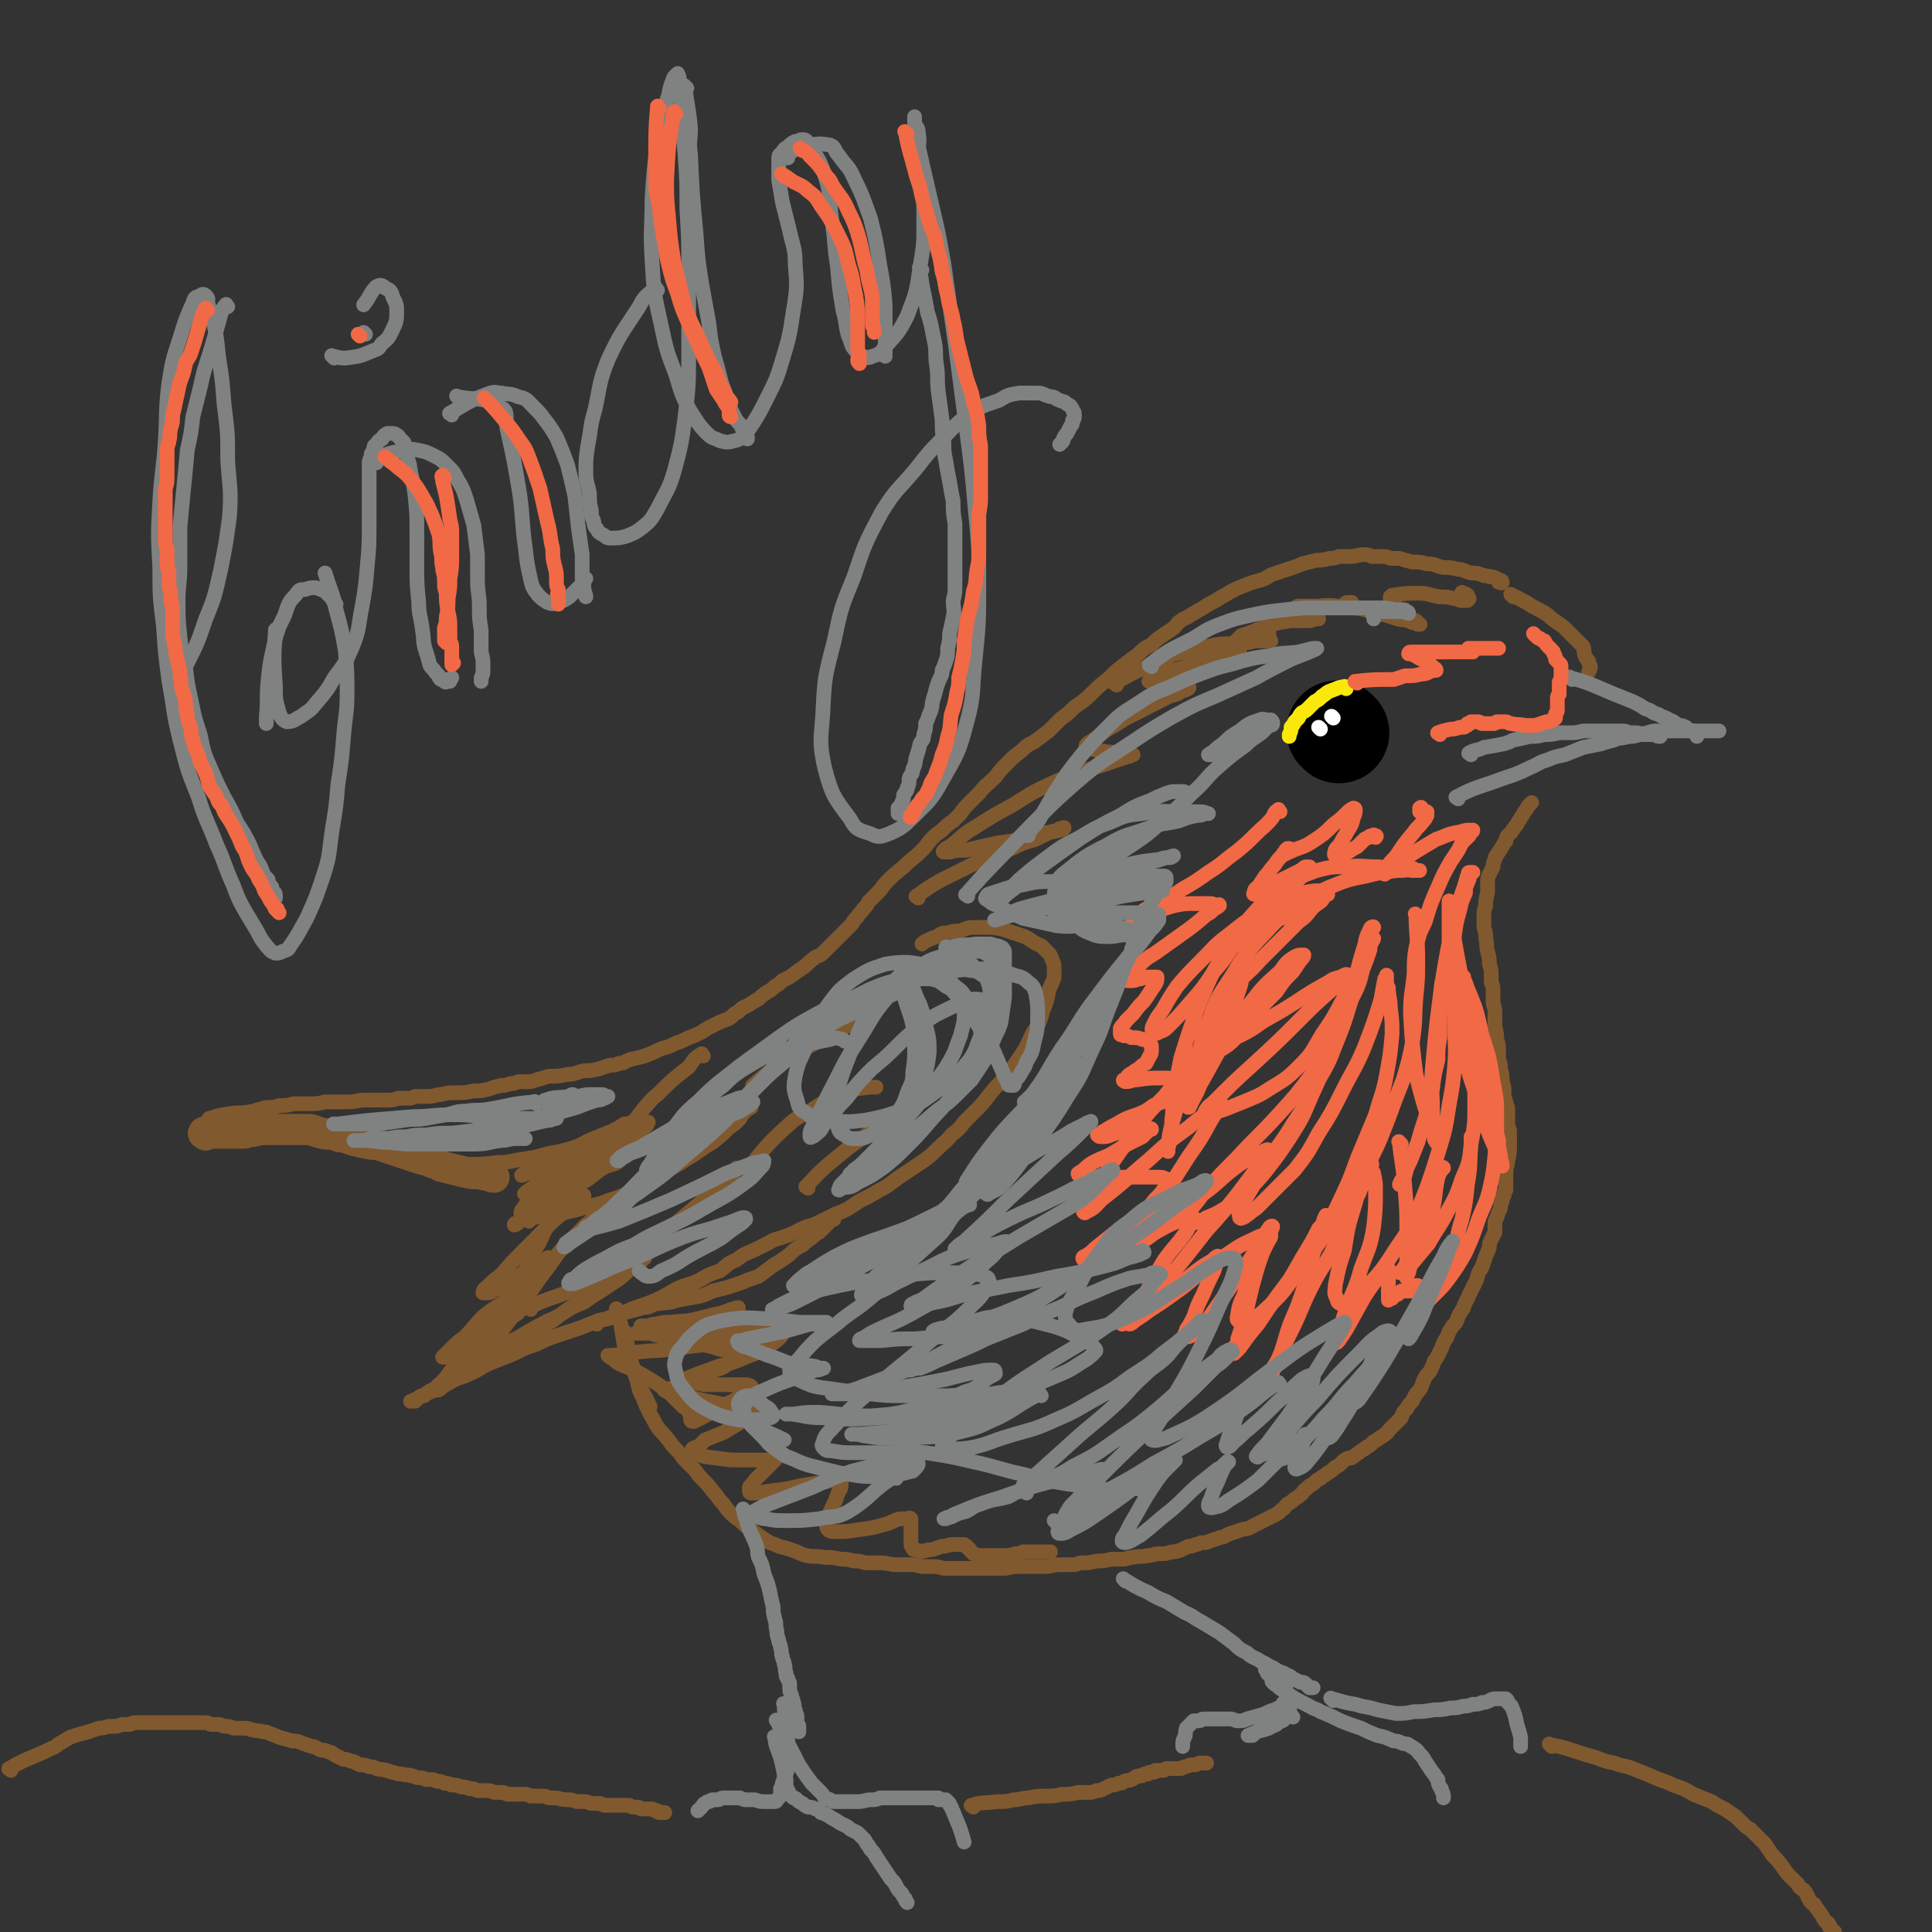 <svg viewBox='0 0 1052 1052' version='1.1' xmlns='http://www.w3.org/2000/svg' xmlns:xlink='http://www.w3.org/1999/xlink'><rect x="0" y="0" width="1052" height="1052" fill="#333333" stroke="none"/><g fill='none' stroke='#81592F' stroke-width='17' stroke-linecap='round' stroke-linejoin='round'><path d='M112,618c-1,-1 -2,-1 -1,-1 0,-1 0,0 1,0 0,0 1,0 1,0 1,0 1,0 2,0 2,0 2,0 4,0 6,0 6,0 13,0 3,0 3,-1 6,-1 4,-1 4,-1 8,-1 4,0 4,0 8,0 3,0 3,0 6,0 3,0 3,0 7,0 4,0 4,1 8,2 5,1 5,0 10,2 4,0 4,1 8,2 4,1 4,1 9,2 3,0 3,0 6,1 3,1 3,1 6,2 3,1 3,1 6,2 3,1 3,1 6,2 3,1 3,1 7,2 4,2 4,1 7,3 4,1 4,1 8,2 4,1 4,1 9,2 4,0 4,0 8,1 2,0 2,1 4,1 '/></g>
<g fill='none' stroke='#81592F' stroke-width='8' stroke-linecap='round' stroke-linejoin='round'><path d='M115,610c-1,-1 -2,-1 -1,-1 6,-2 7,-2 14,-3 5,0 5,0 10,-1 3,-1 3,-1 7,-2 4,0 4,0 7,-1 4,0 4,0 8,-1 4,0 4,0 8,0 5,0 5,0 9,-1 5,0 5,0 10,0 5,0 5,0 10,-1 4,0 4,0 8,0 3,0 3,0 6,0 3,0 3,0 6,-1 2,0 2,0 5,0 2,0 2,0 4,-1 4,0 4,0 7,0 4,0 4,-1 7,-1 4,-1 4,-1 8,-1 5,0 5,0 10,-1 4,0 4,0 8,-1 3,-1 3,-1 7,-2 2,0 2,0 5,-1 2,0 2,0 4,-1 3,0 3,0 5,0 3,0 2,0 5,-1 4,-1 3,-1 7,-2 5,0 5,0 10,-1 5,0 4,-1 9,-2 4,0 4,0 8,-1 3,-1 3,-1 6,-2 3,0 3,0 5,-1 3,0 3,-1 6,-2 4,-1 4,-1 8,-2 5,-2 5,-2 9,-4 4,-1 4,-1 8,-3 3,-1 3,-1 7,-3 3,-1 3,-1 7,-3 3,-2 3,-2 7,-4 4,-2 4,-2 7,-3 2,-1 2,-1 4,-3 2,-1 2,-1 4,-3 2,-1 2,-1 4,-2 3,-2 3,-2 5,-3 2,-2 2,-2 5,-4 2,-1 2,-1 4,-3 2,-1 2,-1 4,-3 2,-1 2,-1 4,-2 4,-3 4,-3 7,-5 3,-2 3,-3 6,-5 2,-2 3,-1 5,-3 2,-2 2,-2 4,-4 2,-2 2,-2 4,-4 2,-2 2,-2 4,-4 2,-2 2,-2 4,-4 1,-2 1,-2 3,-4 1,-2 2,-2 3,-4 2,-2 2,-2 3,-4 3,-3 3,-3 5,-5 3,-3 2,-3 5,-6 4,-4 4,-4 9,-8 5,-5 5,-4 10,-9 3,-3 3,-4 6,-7 3,-3 3,-2 6,-5 2,-2 2,-2 5,-4 2,-2 2,-2 4,-4 2,-3 2,-3 4,-5 3,-3 3,-3 6,-6 4,-5 5,-5 9,-9 3,-4 3,-4 7,-8 3,-3 3,-3 7,-6 3,-3 3,-3 7,-5 4,-3 4,-3 8,-6 3,-3 3,-3 6,-6 2,-2 3,-2 5,-4 3,-3 3,-3 6,-5 4,-3 4,-3 8,-7 3,-3 3,-3 7,-6 4,-4 4,-4 9,-8 4,-3 4,-3 8,-6 3,-3 3,-3 7,-5 3,-3 3,-3 6,-5 3,-2 3,-2 6,-4 2,-2 2,-3 4,-4 2,-2 3,-1 5,-3 4,-2 3,-2 7,-4 3,-2 3,-2 7,-4 3,-2 3,-2 5,-3 5,-3 5,-3 10,-5 5,-2 5,-2 9,-3 3,-1 3,-1 6,-3 3,-1 3,-1 6,-2 3,-1 3,-1 6,-2 3,-1 3,-1 5,-2 4,-1 4,-1 8,-2 3,0 3,0 7,-1 3,0 2,0 5,-1 3,0 3,0 6,0 4,0 4,-1 7,-1 3,0 3,0 5,1 3,0 3,0 6,0 2,0 2,0 4,1 3,0 3,0 5,0 3,1 3,1 7,2 4,0 4,0 8,1 5,0 4,1 9,2 4,0 4,0 8,1 3,0 3,1 7,2 3,0 3,0 6,1 2,1 2,0 4,1 2,0 2,0 4,1 1,1 1,1 2,2 0,0 0,-1 0,-1 1,0 1,1 1,1 0,1 -1,0 -2,0 0,0 0,0 0,0 '/><path d='M383,575c-1,-1 -1,-2 -1,-1 -4,2 -4,3 -7,7 -9,7 -9,7 -17,15 -4,3 -4,4 -7,7 -6,8 -6,8 -13,15 -6,6 -6,6 -12,13 -5,5 -5,5 -9,11 -4,4 -5,4 -8,9 -4,5 -4,5 -7,11 -5,7 -5,7 -8,14 -4,7 -4,7 -7,14 -4,7 -4,7 -7,13 -4,6 -3,6 -7,12 -4,5 -4,5 -8,10 -2,4 -2,4 -5,8 -2,4 -3,4 -5,7 -3,3 -3,3 -5,5 -2,3 -2,3 -4,5 -2,2 -3,2 -5,4 -3,1 -3,2 -5,3 -3,2 -3,1 -5,3 -2,0 -2,0 -3,1 -1,1 -1,1 -2,2 -1,0 -1,0 -2,0 0,0 -1,0 0,0 0,0 1,0 2,-1 1,0 1,0 2,-1 5,-2 4,-3 9,-5 5,-2 5,-2 11,-5 6,-2 6,-2 12,-5 5,-3 5,-3 10,-5 5,-2 5,-2 10,-4 6,-3 6,-3 12,-5 6,-3 6,-3 12,-5 6,-2 6,-2 12,-4 5,-2 5,-2 10,-4 5,-1 5,-1 9,-3 4,-1 4,-1 8,-2 4,-1 4,-1 7,-2 4,0 4,-1 7,-2 6,-1 6,0 12,-2 5,-1 5,-1 11,-2 4,-1 4,-1 8,-3 4,-1 4,-1 8,-2 3,-1 3,-1 6,-2 3,-1 3,-1 5,-2 3,-1 3,-1 6,-2 4,-3 4,-3 8,-6 5,-3 5,-3 9,-6 3,-3 3,-3 7,-5 2,-2 2,-2 5,-4 2,-2 2,-2 4,-3 1,-1 1,-1 3,-3 1,-1 1,-1 2,-2 0,-1 0,-1 1,-2 1,0 1,0 2,0 0,0 -1,-1 -1,-1 0,0 0,0 -1,1 0,0 0,0 0,0 '/><path d='M288,665c-1,-1 -2,-1 -1,-1 3,-1 4,-1 9,-2 9,-1 9,-1 17,-3 7,-2 7,-2 15,-4 7,-3 7,-2 13,-5 8,-4 8,-5 15,-9 9,-5 9,-4 18,-10 7,-4 7,-5 14,-9 5,-4 5,-4 9,-8 3,-2 3,-2 6,-5 1,-2 1,-2 3,-4 1,-1 1,-1 3,-2 0,-1 0,-1 0,-1 0,0 -1,0 -2,1 -1,1 -1,1 -2,2 '/><path d='M289,713c-1,-1 -2,-1 -1,-1 12,-6 14,-5 27,-11 8,-3 7,-4 15,-9 8,-4 8,-4 15,-10 7,-4 7,-4 14,-9 8,-6 8,-6 15,-12 6,-5 6,-5 13,-11 4,-3 4,-4 8,-7 2,-2 3,-2 5,-5 0,-1 0,-1 1,-2 0,0 0,0 0,0 '/><path d='M325,721c-1,-1 -2,-1 -1,-1 4,-2 5,-1 11,-3 6,-2 5,-3 11,-5 6,-2 6,-2 11,-4 6,-3 6,-3 11,-6 6,-3 7,-2 13,-5 5,-3 5,-3 11,-5 4,-3 4,-4 9,-6 4,-3 4,-3 9,-5 4,-2 4,-2 8,-4 5,-3 5,-2 10,-4 6,-2 6,-3 11,-5 4,-1 4,-1 8,-3 4,-2 4,-2 8,-4 3,-1 3,-1 7,-3 3,-2 3,-2 6,-4 6,-3 6,-3 11,-6 6,-3 6,-4 12,-8 6,-4 6,-4 12,-8 4,-3 4,-3 8,-7 3,-3 4,-3 7,-7 4,-3 4,-3 7,-7 3,-3 3,-3 6,-6 4,-4 4,-4 7,-8 4,-5 4,-5 9,-10 4,-5 4,-5 8,-11 4,-6 4,-6 7,-13 4,-6 4,-6 6,-13 2,-5 2,-5 3,-10 1,-4 2,-4 3,-8 0,-2 0,-3 0,-5 0,-2 0,-2 -1,-4 -1,-3 -1,-3 -2,-4 -2,-2 -2,-2 -4,-4 -5,-2 -5,-3 -9,-5 -6,-2 -6,-2 -12,-4 -5,-1 -5,-1 -9,-1 -4,0 -4,0 -7,0 -4,0 -4,1 -8,2 -3,0 -3,0 -6,1 -3,0 -3,0 -6,2 -3,1 -3,1 -5,2 -2,1 -2,1 -3,2 '/><path d='M242,636c-1,-1 -2,-1 -1,-1 5,-1 6,0 13,-1 8,0 8,0 17,-1 7,0 7,-1 15,-2 6,-1 6,-1 13,-3 6,-1 6,-1 13,-3 6,-2 6,-3 11,-5 5,-2 5,-2 10,-4 4,-2 4,-2 7,-4 2,0 2,0 4,-1 2,0 1,0 3,-1 0,0 0,-1 1,-1 0,0 1,0 1,0 0,0 -1,0 -2,1 -2,1 -2,1 -3,2 -8,5 -8,5 -16,10 -8,6 -8,6 -16,12 -5,5 -5,5 -11,10 -3,3 -3,3 -6,5 -1,1 -2,1 -3,2 0,1 0,2 0,2 1,-1 2,-1 4,-3 9,-6 9,-5 18,-12 10,-7 9,-8 19,-15 7,-5 7,-5 15,-9 2,-2 3,-2 5,-3 0,0 -1,1 -1,2 -4,3 -4,3 -8,7 -10,8 -9,8 -20,16 -9,8 -9,7 -19,14 -7,5 -7,5 -15,10 -3,3 -3,3 -7,5 -1,1 -2,2 -3,2 0,0 0,-1 1,-1 2,-1 2,-1 4,-2 9,-5 9,-5 17,-11 8,-4 8,-4 15,-9 7,-4 6,-5 13,-9 2,-2 2,-1 5,-3 2,0 3,-1 3,-1 0,0 -1,1 -2,2 -4,2 -4,1 -8,3 -7,3 -7,3 -14,5 -6,2 -6,2 -13,4 -4,2 -4,1 -8,3 -2,0 -2,1 -4,2 -1,0 -1,0 -3,0 0,0 -1,0 0,0 0,-1 1,-1 2,-2 6,-4 6,-4 12,-8 7,-5 7,-5 15,-10 4,-3 4,-3 8,-6 2,-2 2,-2 4,-3 0,0 1,1 0,1 -1,1 -2,1 -4,2 -5,2 -5,2 -11,4 -6,2 -6,3 -12,5 -5,2 -5,2 -10,4 -2,1 -2,1 -4,2 -1,0 -1,0 -2,1 0,0 1,0 2,-1 1,0 2,0 3,-1 8,-2 8,-2 15,-5 7,-2 7,-2 13,-4 3,-2 3,-2 6,-4 1,0 2,0 3,0 0,0 -1,1 -2,2 -2,2 -2,2 -5,4 -6,4 -6,4 -12,8 -6,5 -6,5 -12,10 -4,3 -4,2 -8,6 -2,2 -1,2 -3,4 0,1 -1,1 0,2 0,0 1,0 2,0 5,-1 4,-2 9,-3 6,-2 6,-2 12,-4 4,-2 4,-2 7,-3 2,0 3,0 4,0 0,0 -1,0 -1,0 -2,2 -2,2 -4,4 -6,5 -6,5 -12,10 -8,8 -8,8 -15,15 -7,7 -7,7 -13,14 -4,3 -4,3 -7,6 -2,2 -3,2 -3,4 0,0 1,0 2,0 3,0 3,-1 5,-2 6,-3 6,-3 12,-7 5,-3 5,-3 10,-6 2,-1 2,-1 5,-3 1,0 1,-2 2,-1 0,0 -1,1 -2,2 -2,2 -2,2 -4,4 -8,8 -8,8 -15,15 -7,6 -8,5 -15,11 -5,5 -5,6 -10,11 -4,3 -4,3 -7,6 -2,2 -2,2 -4,4 0,0 -1,1 -1,1 0,0 1,0 2,0 4,-2 4,-2 8,-4 7,-4 7,-4 15,-9 5,-4 5,-4 11,-8 2,-2 2,-2 5,-4 1,0 2,-2 2,-1 -1,0 -1,1 -2,2 -3,2 -3,2 -5,4 -7,5 -7,5 -14,11 -6,4 -5,4 -11,9 -4,4 -4,4 -7,8 -2,3 -2,3 -4,5 -1,2 -2,1 -3,3 0,0 -1,1 0,2 1,0 2,-1 3,-2 7,-4 7,-4 14,-8 6,-5 6,-5 13,-9 4,-2 4,-3 9,-5 2,-2 2,-2 5,-3 1,0 1,1 2,0 0,0 0,-2 0,-1 0,0 -1,1 -2,2 -1,1 -1,0 -2,1 -1,1 -1,1 -1,2 -1,0 -2,1 -1,0 2,-1 3,-2 6,-4 8,-6 8,-6 17,-11 8,-6 8,-6 17,-12 7,-5 7,-5 15,-11 4,-3 4,-3 9,-6 3,-2 3,-2 5,-4 1,0 2,0 3,-1 0,0 1,-1 1,0 -1,0 -1,1 -2,2 -1,1 -2,1 -3,2 -7,5 -6,6 -13,10 -7,5 -8,5 -15,10 -7,3 -7,3 -13,7 -5,3 -5,2 -10,5 -4,2 -4,2 -9,5 -5,3 -5,3 -10,5 -5,3 -5,3 -9,5 -3,2 -3,2 -5,4 -2,0 -2,0 -3,1 -1,1 -1,1 -2,2 -1,0 -1,0 -1,0 -1,0 0,0 -1,1 0,0 0,0 -1,1 0,0 0,0 -1,0 0,0 -1,0 0,0 1,-1 2,-1 4,-3 7,-7 7,-7 13,-14 8,-9 7,-9 14,-18 7,-9 6,-9 13,-18 6,-8 5,-8 12,-15 5,-5 5,-5 10,-10 4,-3 4,-4 8,-7 3,-2 3,-2 6,-4 2,-2 1,-2 3,-3 '/><path d='M341,726c-1,-1 -2,-2 -1,-1 3,12 2,13 7,26 3,8 4,8 7,15 '/><path d='M337,714c-1,-1 -2,-2 -1,-1 0,3 1,4 2,8 1,6 1,6 2,12 1,3 2,3 3,7 2,6 2,6 4,12 1,5 1,5 3,9 2,5 2,5 4,9 2,3 2,4 4,7 2,3 3,3 5,6 2,2 2,3 4,5 3,3 3,3 5,6 3,3 3,3 6,6 3,4 3,4 6,7 3,3 3,4 6,7 2,3 2,3 4,5 2,3 2,3 4,5 2,2 2,2 5,4 3,3 3,3 6,5 4,3 4,3 7,5 3,2 3,2 6,3 4,2 4,1 9,3 4,1 4,2 8,3 5,1 5,0 10,1 4,0 4,0 9,1 3,0 3,0 7,1 3,0 3,0 6,1 4,0 4,0 8,0 5,0 5,1 9,1 4,0 4,0 8,0 4,0 4,1 7,1 3,0 3,0 6,0 3,0 3,1 6,1 4,0 4,0 8,0 4,0 4,0 8,0 4,0 4,0 8,0 4,0 4,0 7,0 4,0 4,-1 8,-1 4,0 4,0 8,0 3,0 3,0 7,0 4,0 4,-1 8,-1 3,0 3,0 7,0 3,0 3,-1 5,-1 4,0 4,0 8,-1 4,0 4,0 8,-1 3,0 3,0 6,0 3,0 3,-1 6,-1 4,-1 4,0 8,-1 3,0 3,-1 7,-1 3,0 3,0 6,-1 2,0 2,0 5,-1 2,-1 2,-1 4,-2 2,0 2,0 4,-1 1,0 1,0 3,-1 3,0 3,0 5,-1 3,-1 3,-1 6,-2 2,0 2,-1 5,-2 3,-1 3,-1 6,-2 3,-1 3,0 6,-2 2,-1 2,-1 4,-2 2,-1 2,-1 4,-2 2,-1 2,-1 4,-2 2,-1 2,-1 4,-3 2,-1 1,-1 3,-3 2,-1 2,-1 3,-2 2,-2 2,-1 4,-3 2,-1 1,-2 3,-3 2,-2 2,-2 4,-3 2,-2 2,-2 4,-3 2,-2 2,-1 4,-3 2,-1 2,-1 4,-3 2,-1 2,-1 3,-2 2,-2 2,-2 4,-3 2,0 2,0 3,-1 2,-1 1,-1 3,-2 1,-1 1,-1 3,-2 1,-1 1,-1 3,-2 1,-1 1,-1 2,-2 2,-1 2,-1 3,-2 2,-1 2,-1 3,-2 2,-1 1,-1 3,-3 1,-1 1,-1 3,-3 1,-1 1,-1 3,-3 1,-3 1,-3 3,-5 1,-2 1,-2 3,-4 1,-2 1,-2 2,-4 2,-2 2,-2 3,-4 1,-3 1,-3 2,-5 1,-2 2,-2 3,-4 1,-2 1,-2 2,-5 1,-1 1,-1 2,-3 1,-2 1,-2 2,-4 1,-3 1,-3 3,-6 1,-3 1,-3 3,-6 2,-2 2,-2 3,-5 1,-2 1,-2 3,-5 1,-4 2,-4 3,-7 2,-4 2,-4 4,-8 1,-4 1,-4 3,-7 1,-3 1,-3 2,-6 1,-2 1,-2 2,-5 0,-2 0,-2 1,-4 1,-2 1,-2 2,-4 0,-2 0,-2 0,-4 0,-2 0,-2 1,-4 1,-3 1,-3 2,-5 0,-2 0,-2 1,-4 0,-2 0,-2 1,-3 0,-2 0,-2 1,-3 0,-4 0,-4 0,-7 0,-4 0,-4 1,-8 0,-3 1,-3 1,-7 0,-2 0,-2 0,-5 0,-2 0,-2 0,-4 0,-2 0,-2 -1,-4 0,-5 0,-5 0,-9 0,-2 -1,-2 -1,-4 -1,-3 -1,-3 -1,-5 0,-3 0,-3 -1,-6 0,-4 0,-4 -1,-7 0,-3 0,-3 -1,-5 0,-3 0,-3 0,-5 0,-3 0,-3 -1,-6 0,-3 0,-3 -1,-7 0,-4 0,-4 0,-8 0,-3 -1,-3 -1,-6 0,-3 0,-3 0,-5 0,-3 0,-3 -1,-5 0,-2 0,-2 0,-4 0,-3 0,-3 -1,-6 0,-3 0,-3 -1,-7 -1,-3 0,-4 -1,-7 0,-3 0,-3 -1,-6 0,-3 0,-3 0,-6 0,-3 0,-3 1,-6 0,-3 0,-3 1,-7 0,-3 0,-3 0,-6 0,-2 0,-2 1,-4 1,-2 1,-2 2,-4 0,-2 0,-2 1,-4 0,-2 1,-2 2,-4 1,-1 1,-2 2,-3 1,-2 1,-2 2,-3 0,-1 0,-2 1,-3 1,-1 1,-1 2,-2 1,-2 1,-1 2,-3 1,-1 1,-1 2,-3 1,-1 1,-2 2,-3 1,-2 1,-2 2,-3 1,-2 1,-2 2,-3 0,0 0,0 1,-1 0,0 0,0 0,0 '/><path d='M824,325c-1,-1 -2,-2 -1,-1 3,1 4,2 8,4 6,4 6,3 12,7 2,2 2,2 5,4 3,2 3,2 6,5 2,2 2,2 4,4 2,2 2,2 4,4 1,2 0,2 1,5 1,2 1,2 2,3 0,2 1,2 1,3 0,2 -1,2 -1,3 0,0 0,0 0,0 '/></g>
<g fill='none' stroke='#808282' stroke-width='8' stroke-linecap='round' stroke-linejoin='round'><path d='M794,435c-1,-1 -2,-1 -1,-1 11,-6 12,-5 25,-10 3,-1 3,-1 6,-2 5,-2 5,-2 9,-4 5,-2 5,-3 9,-4 5,-2 5,-2 10,-3 5,-2 5,-2 10,-4 5,-1 5,-1 10,-2 5,-2 5,-1 9,-3 4,0 4,-1 8,-1 4,-1 4,-1 8,-2 3,-1 3,-1 7,-1 4,0 4,0 8,0 4,0 4,0 8,0 3,0 3,0 6,0 2,0 2,0 4,0 1,0 1,0 3,0 1,0 1,0 2,0 0,0 0,0 1,0 '/><path d='M856,370c-1,-1 -2,-2 -1,-1 11,3 12,4 24,9 5,2 5,2 10,4 4,2 4,2 7,4 4,1 3,2 7,3 3,2 3,1 6,3 3,1 2,1 5,3 2,0 2,0 4,1 1,1 0,1 2,2 0,0 1,0 2,0 0,0 0,0 1,1 0,0 0,0 0,0 1,1 1,0 1,1 0,0 0,0 0,1 0,0 0,0 0,0 '/><path d='M801,411c-1,-1 -2,-1 -1,-1 3,-2 4,-1 8,-3 6,-1 6,-1 11,-2 3,-1 3,-1 5,-2 5,-1 5,-1 9,-2 4,0 4,0 8,-1 4,0 4,0 8,-1 3,0 3,0 6,0 3,0 3,0 7,-1 2,0 2,0 5,0 3,0 3,0 5,0 2,0 2,0 4,0 2,0 2,0 4,0 1,0 1,0 3,0 2,0 2,0 4,1 2,0 2,0 4,0 1,0 1,0 3,1 1,0 1,0 2,0 1,0 1,0 3,0 0,0 0,0 1,0 1,0 1,0 2,0 0,0 0,1 1,1 0,0 0,0 1,0 '/></g>
<g fill='none' stroke='#000000' stroke-width='55' stroke-linecap='round' stroke-linejoin='round'><path d='M729,399c-1,-1 -1,-1 -1,-1 '/></g>
<g fill='none' stroke='#FFFFFF' stroke-width='8' stroke-linecap='round' stroke-linejoin='round'><path d='M719,397c-1,-1 -1,-1 -1,-1 '/><path d='M726,391c-1,-1 -1,-1 -1,-1 '/></g>
<g fill='none' stroke='#FAE80B' stroke-width='8' stroke-linecap='round' stroke-linejoin='round'><path d='M733,375c-1,-1 -1,-2 -1,-1 -3,0 -4,1 -7,2 -3,1 -3,2 -5,3 -2,2 -2,2 -4,3 -2,2 -2,2 -4,4 -1,1 -1,1 -3,2 -1,1 -1,1 -2,3 -1,1 -1,1 -2,2 -1,2 -1,2 -2,3 0,2 0,2 -1,4 0,1 0,1 0,1 '/></g>
<g fill='none' stroke='#F26946' stroke-width='8' stroke-linecap='round' stroke-linejoin='round'><path d='M697,442c-1,-1 -1,-2 -1,-1 -2,1 -2,2 -3,4 -4,5 -5,5 -9,9 -5,5 -5,5 -11,10 -7,5 -7,6 -15,11 -7,5 -7,5 -14,9 -6,4 -6,4 -12,7 -4,2 -4,2 -8,4 -2,1 -2,2 -4,3 -1,0 -1,0 -3,1 0,0 -1,0 -1,0 0,0 1,0 2,0 3,0 3,0 6,-1 8,-2 8,-3 16,-5 5,-1 6,-1 11,-1 4,0 4,0 8,0 1,0 1,0 3,1 1,0 2,-1 2,0 -1,1 -1,1 -3,2 -2,2 -2,2 -4,3 -7,6 -7,6 -14,11 -7,5 -7,5 -14,10 -5,3 -5,3 -9,7 -3,2 -3,2 -5,4 -1,1 -1,1 -2,3 0,0 0,1 1,1 1,0 1,0 2,0 3,0 3,-1 5,-1 3,-1 3,-1 5,-1 2,0 2,0 4,0 0,0 0,0 0,1 0,1 0,1 -1,3 -1,2 -1,1 -2,3 -2,3 -2,3 -4,6 -3,3 -3,3 -6,7 -2,2 -2,2 -4,4 -1,2 -2,2 -3,4 0,1 0,2 0,3 0,1 1,0 2,1 2,0 2,0 4,1 3,0 4,0 6,1 2,0 3,0 4,2 1,1 1,1 1,3 0,2 0,3 -1,4 -1,2 -1,2 -2,4 -2,1 -2,1 -4,3 -2,1 -2,1 -3,2 -2,1 -2,1 -3,2 0,1 0,1 -1,2 -1,0 -1,0 -1,0 -1,0 0,1 1,1 3,0 3,-1 6,-1 7,-1 7,-1 14,-1 4,0 5,0 8,1 2,0 2,1 2,2 0,2 -1,3 -2,4 -2,3 -2,3 -5,4 -4,3 -4,2 -8,4 -4,3 -4,3 -9,5 -6,2 -6,2 -11,5 -4,2 -4,2 -7,4 -1,0 -1,1 -3,2 0,0 -1,0 0,0 0,1 1,1 2,1 4,0 4,-1 8,-2 6,-1 6,-1 12,-2 2,0 3,0 5,0 1,0 2,-1 2,0 0,0 -1,0 -2,1 -1,1 -1,1 -3,3 -4,2 -4,2 -8,4 -5,3 -5,3 -10,6 -5,2 -5,2 -9,4 -3,2 -3,2 -5,4 -1,1 -2,1 -3,2 0,0 0,1 1,1 2,1 3,1 6,1 7,0 7,0 15,0 7,0 7,0 14,0 4,0 4,0 8,0 2,0 2,0 4,1 1,0 1,1 1,1 0,2 -1,2 -2,4 -2,3 -2,3 -5,6 -4,5 -4,5 -9,9 -7,5 -7,5 -14,10 -5,4 -5,4 -10,8 -2,2 -2,2 -5,4 -1,0 -2,1 -1,2 0,0 1,-1 2,-1 7,-2 7,-1 13,-4 10,-3 10,-4 20,-8 7,-3 7,-4 14,-7 4,-2 4,-1 8,-3 1,0 2,-1 3,0 0,1 -1,2 -2,3 -1,3 -1,3 -3,6 -5,7 -6,7 -11,14 -5,8 -4,8 -9,16 -3,6 -4,6 -7,12 -2,2 -2,2 -3,4 0,2 -1,3 0,3 1,0 2,-1 3,-2 8,-5 7,-5 14,-11 9,-7 8,-7 17,-14 5,-4 5,-4 10,-7 2,-1 2,-2 4,-3 0,0 0,1 0,1 -1,4 -1,4 -2,7 -3,6 -3,6 -6,13 -3,6 -3,6 -5,12 -2,4 -2,4 -4,7 0,1 -1,2 -1,3 0,0 1,1 1,1 2,0 3,-1 4,-2 4,-4 4,-4 8,-8 7,-10 7,-10 14,-20 6,-8 6,-8 11,-16 3,-5 3,-5 6,-9 1,-2 0,-2 2,-4 0,-1 2,-2 2,-1 -1,3 -3,5 -4,10 -4,11 -4,11 -7,22 -2,8 -2,8 -4,17 -2,6 -2,6 -4,12 0,3 -1,3 -2,5 0,1 0,2 0,3 0,0 0,-1 1,-1 1,-1 1,-1 2,-2 5,-7 5,-7 10,-13 8,-12 8,-12 17,-24 5,-8 5,-9 10,-17 3,-5 3,-5 6,-11 2,-2 2,-2 4,-5 0,-1 0,-3 0,-2 -1,1 -1,2 -2,5 -3,9 -3,9 -6,19 -3,10 -2,10 -6,21 -3,9 -4,9 -7,18 -2,7 -2,7 -4,13 -2,4 -2,4 -4,7 0,2 -1,2 -1,3 0,0 0,-1 1,-1 0,-1 0,-1 1,-2 4,-10 4,-10 9,-20 6,-12 5,-12 11,-24 5,-10 6,-10 11,-19 3,-7 3,-7 6,-14 2,-5 2,-5 4,-9 2,-3 2,-3 3,-6 2,-3 2,-3 3,-6 1,-2 1,-2 3,-4 1,-2 0,-2 2,-4 0,0 0,-1 1,-1 1,0 1,1 1,1 1,5 1,5 1,9 0,10 0,10 -1,20 -2,12 -3,12 -7,23 -3,11 -4,11 -8,22 -2,6 -2,6 -4,12 -1,3 -1,3 -2,5 0,1 0,1 1,1 0,0 0,0 1,-1 2,-3 2,-3 4,-6 5,-9 5,-9 10,-18 4,-6 4,-6 8,-11 2,-2 2,-3 4,-4 0,-1 1,-1 1,0 0,2 0,2 0,4 0,3 0,3 0,5 0,2 0,2 0,4 0,1 0,1 0,2 0,1 0,1 0,2 0,0 1,-1 2,-1 1,-1 1,-1 2,-2 1,0 1,0 2,-1 0,0 0,0 1,-1 0,0 0,0 1,0 0,0 0,0 1,0 0,0 0,0 1,0 0,0 0,0 0,0 1,0 1,0 1,0 1,0 1,0 1,0 1,0 1,0 1,0 0,0 0,0 1,-1 0,-1 0,-1 0,-2 0,0 1,0 2,0 0,0 -1,0 -1,0 0,0 0,0 0,0 '/><path d='M739,372c-1,-1 -2,-1 -1,-1 9,-1 10,-1 21,-1 3,-1 3,-1 6,-2 5,0 5,0 9,-1 2,0 2,0 4,-1 2,-1 3,-1 4,-1 0,-1 -1,-1 -2,-2 -1,-1 -1,-1 -2,-2 -2,-1 -2,-1 -4,-2 -2,-1 -2,-1 -3,-2 -1,0 -1,0 -2,-1 -1,0 -1,0 -2,0 0,0 0,-1 1,-1 0,0 1,0 2,0 6,0 6,0 12,0 5,0 5,0 10,0 3,0 3,0 6,0 1,0 1,0 3,0 0,0 0,0 1,0 0,0 0,-1 0,-1 0,0 -1,0 -1,0 -1,0 0,-1 -1,-1 0,0 -1,0 0,0 0,0 1,0 2,0 1,0 1,0 2,0 2,0 2,0 4,0 2,0 2,0 3,0 2,0 2,0 3,0 1,0 1,0 2,0 0,0 0,0 0,0 '/></g>
<g fill='none' stroke='#81592F' stroke-width='8' stroke-linecap='round' stroke-linejoin='round'><path d='M411,592c-1,-1 -2,-1 -1,-1 10,-9 11,-9 23,-17 4,-3 4,-3 9,-5 7,-4 7,-4 14,-8 6,-3 6,-2 13,-5 1,0 1,0 2,0 '/><path d='M411,634c-1,-1 -2,-1 -1,-1 9,-11 10,-12 21,-22 5,-4 5,-3 10,-6 6,-4 6,-4 12,-7 5,-3 5,-3 10,-4 5,-2 5,-1 10,-2 2,0 2,0 4,0 '/><path d='M440,647c-1,-1 -2,-1 -1,-1 10,-11 11,-11 23,-21 7,-5 7,-5 14,-10 2,-1 2,-1 3,-2 '/><path d='M500,489c-1,-1 -2,-1 -1,-1 11,-8 12,-8 24,-14 6,-3 6,-3 12,-6 8,-3 8,-3 16,-6 6,-3 6,-3 13,-5 4,-2 4,-2 8,-4 2,0 2,0 4,-1 1,-1 1,-1 3,-1 0,-1 1,0 0,0 0,1 -1,1 -2,1 -2,1 -2,0 -5,1 -6,1 -6,1 -12,3 -9,2 -9,2 -17,3 -9,2 -9,2 -17,4 -5,0 -5,0 -9,1 -1,0 -1,0 -3,0 0,0 -1,0 0,-1 1,-1 1,-1 3,-2 7,-5 6,-6 13,-10 11,-7 11,-7 22,-13 11,-7 11,-7 24,-13 10,-4 10,-4 20,-7 6,-2 6,-2 12,-4 3,-1 3,-1 6,-2 1,0 1,0 2,-1 0,0 1,0 1,0 -2,-1 -2,0 -4,0 -3,0 -3,-1 -5,-1 -4,-1 -4,0 -7,-1 -3,0 -3,0 -5,-1 -2,0 -2,0 -3,-1 -1,0 -1,0 -1,0 -1,0 -1,-1 0,-2 1,-1 2,-1 3,-2 6,-4 6,-5 12,-8 9,-6 9,-5 18,-10 6,-3 6,-3 12,-6 4,-1 4,-1 7,-3 1,0 1,0 3,-1 0,0 1,-1 0,-1 -1,0 -1,0 -3,0 -3,0 -3,0 -6,-1 -3,0 -3,-1 -5,-1 -2,0 -2,0 -4,0 -2,0 -1,-1 -3,-1 0,0 -1,0 0,0 0,0 0,-1 1,-1 3,-2 3,-2 7,-3 8,-3 8,-3 16,-5 6,-2 6,-2 11,-4 4,-1 4,-1 8,-2 1,0 1,0 3,-1 1,0 1,0 2,0 0,0 1,0 1,0 -1,-1 -1,-1 -2,-2 0,0 0,0 -1,-1 0,0 -1,0 -1,0 0,0 0,0 0,-1 0,0 0,-1 1,-1 1,-1 1,-1 2,-2 1,-1 1,-1 2,-2 7,-2 7,-3 14,-5 6,-2 6,-2 13,-3 4,0 4,0 9,0 2,0 2,0 4,-1 1,0 2,0 2,0 0,-1 0,0 -1,0 -1,0 -1,0 -2,-1 -2,-1 -2,-1 -4,-2 -1,-1 -1,-1 -3,-2 0,0 0,0 -1,-1 -1,0 -1,0 -1,0 -1,0 0,-1 1,-1 1,0 1,0 2,0 3,0 3,0 6,0 4,0 4,1 9,1 3,0 3,0 5,0 1,0 1,0 3,0 0,0 0,0 1,0 0,0 1,0 0,0 0,0 -1,0 -1,-1 0,0 0,-1 0,-1 1,-1 1,-1 2,-1 1,0 1,0 2,0 '/><path d='M608,373c-1,-1 -2,-1 -1,-1 12,-7 13,-7 27,-13 5,-3 5,-3 12,-4 8,-2 8,-2 16,-4 7,-1 7,0 14,-1 4,0 4,0 7,-1 3,0 3,0 5,0 1,0 1,0 3,0 0,0 1,0 1,0 0,0 -1,0 -1,-1 0,-1 0,-1 0,-2 0,-2 -1,-2 -1,-4 0,-1 0,-1 0,-2 0,-1 0,-2 2,-3 4,-2 4,-3 9,-4 8,-2 8,-2 17,-3 8,-1 8,0 17,1 7,0 7,1 15,3 5,1 5,1 11,3 4,1 4,0 8,2 1,0 1,0 3,1 1,0 2,0 1,0 0,0 -1,-1 -2,-2 -2,-1 -2,0 -4,-2 -2,-1 -2,-1 -4,-3 -2,-2 -2,-2 -4,-3 -1,-1 -1,-1 -2,-3 0,0 0,-1 0,-2 1,-1 1,-1 2,-1 7,-1 7,-1 13,-1 6,0 6,1 12,2 4,0 4,0 8,1 2,0 2,1 4,1 1,0 1,0 2,0 0,0 1,0 1,0 -1,-1 -2,-1 -3,-2 0,-1 0,-1 0,-2 0,0 0,-1 0,0 1,0 2,0 3,1 1,1 0,1 1,2 '/><path d='M403,729c-1,-1 -1,-2 -1,-1 -4,0 -4,1 -8,2 -6,1 -6,0 -12,1 -2,1 -2,1 -5,2 -3,0 -3,0 -5,1 -2,0 -2,0 -4,0 0,0 -1,0 0,-1 2,-1 2,-1 5,-2 10,-3 10,-3 19,-5 9,-2 10,-2 19,-3 5,0 5,0 11,1 2,0 3,0 4,1 0,1 0,2 -1,3 -2,2 -2,2 -5,4 -6,4 -6,4 -14,7 -7,3 -7,3 -15,5 -5,2 -5,2 -11,4 -2,1 -2,1 -5,2 -1,1 -1,1 -3,1 0,1 0,1 0,1 1,0 1,0 3,1 4,0 4,0 9,1 7,0 7,0 14,0 4,0 4,0 8,0 1,0 2,0 3,1 0,0 0,1 -1,2 -1,1 -1,1 -3,2 -3,2 -3,2 -6,4 -5,2 -5,2 -10,5 -4,2 -3,2 -7,4 -2,1 -2,1 -4,2 -1,0 -1,0 -1,0 -1,0 -1,-1 -1,-2 0,-1 0,-2 -1,-3 -1,-2 -1,-2 -3,-3 -2,-2 -2,-2 -4,-4 -4,-4 -4,-4 -8,-7 -6,-4 -6,-4 -13,-8 -4,-2 -4,-2 -9,-4 -2,-1 -2,-1 -4,-3 -1,0 -1,-1 -2,-1 -1,-1 -1,-1 -1,-1 1,0 2,0 3,0 7,-1 7,-1 15,-2 9,-1 10,0 19,-2 9,-1 9,-1 18,-2 7,-1 7,-1 13,-3 3,0 3,-1 6,-2 1,0 3,0 3,0 -3,0 -5,0 -10,0 -8,0 -8,-1 -16,-1 -7,0 -7,0 -13,0 -5,0 -5,0 -10,0 -4,0 -4,0 -7,0 -2,0 -2,0 -4,0 -1,0 -1,0 -2,0 0,0 1,0 2,0 3,-1 3,-1 6,-2 9,-2 9,-2 18,-4 8,-2 8,-2 16,-4 5,-1 5,-1 10,-3 2,0 2,-1 4,-1 0,0 0,1 0,1 -3,1 -3,1 -6,2 -8,2 -8,2 -16,3 -8,2 -8,1 -15,2 -4,0 -4,0 -8,1 -3,0 -3,1 -5,1 -1,0 -2,0 -3,0 0,0 0,1 0,2 1,0 1,0 2,1 6,2 6,2 11,3 9,2 9,2 19,4 6,1 6,1 12,3 3,0 3,0 5,2 1,0 1,1 1,2 -1,2 -1,3 -3,4 -4,3 -5,2 -9,4 -7,3 -7,3 -13,5 -4,2 -4,2 -8,4 -2,0 -2,0 -3,1 -1,0 -2,0 -1,0 0,0 1,1 2,1 3,1 3,1 6,2 7,1 7,1 15,3 6,1 6,1 13,3 4,1 4,1 8,2 2,0 3,0 4,1 0,0 -1,1 -1,2 -2,2 -3,2 -5,3 -5,3 -5,3 -10,6 -5,2 -5,2 -10,4 -2,2 -2,2 -4,4 -1,0 -2,0 -3,1 0,1 0,1 1,2 2,1 2,1 5,2 7,1 7,1 15,2 6,0 6,0 12,0 4,0 4,0 8,0 2,0 3,-1 4,0 0,0 0,0 -1,1 -1,1 -1,1 -2,2 -2,2 -2,2 -4,4 -2,2 -2,2 -4,4 -1,2 -2,2 -3,4 0,1 0,1 0,2 0,0 0,1 1,1 4,0 4,0 9,-1 9,-1 9,-1 18,-3 6,-1 6,-1 12,-2 3,0 3,-1 7,-1 1,0 2,0 3,1 0,0 0,1 0,2 0,2 -1,2 -2,5 -1,3 -1,3 -3,7 -1,2 -1,2 -2,5 0,2 -1,2 -1,4 0,1 0,2 1,3 1,1 2,1 3,1 7,0 7,0 13,-1 8,-1 8,-1 15,-3 4,-1 4,-2 8,-3 2,0 2,0 4,0 1,0 1,-1 2,0 0,1 0,1 0,2 0,2 0,2 0,4 0,2 0,2 0,4 0,2 0,2 0,3 0,1 0,2 1,3 0,1 1,1 2,1 3,1 3,1 6,0 4,0 4,-1 8,-2 3,0 3,-1 6,-1 2,0 2,0 4,0 1,0 1,0 2,0 0,0 0,0 1,1 1,0 0,0 1,1 0,0 1,0 1,1 1,1 1,1 2,2 0,0 1,0 2,1 2,0 2,0 5,0 5,0 5,0 9,0 4,0 4,0 7,-1 2,0 2,0 4,-1 2,0 2,0 3,0 1,0 1,0 2,0 1,0 1,0 2,0 1,0 1,0 2,0 1,0 1,0 2,0 2,0 3,0 4,0 '/></g>
<g fill='none' stroke='#808282' stroke-width='8' stroke-linecap='round' stroke-linejoin='round'><path d='M575,829c-1,-1 -1,-1 -1,-1 '/><path d='M559,813c-1,-1 -1,-2 -1,-1 -5,0 -5,1 -9,3 -7,2 -8,1 -15,4 -4,1 -4,2 -8,4 -4,1 -4,1 -8,3 -2,0 -2,0 -4,1 0,0 1,0 1,0 3,-1 3,-2 6,-3 12,-5 12,-5 25,-9 14,-5 14,-5 29,-9 9,-2 9,-2 18,-4 3,-1 3,-1 7,-2 0,0 1,0 1,1 -1,1 -2,1 -3,3 -3,3 -3,3 -5,7 -4,5 -4,5 -9,11 -3,4 -3,4 -5,8 -2,2 -2,2 -3,4 0,0 0,1 1,1 2,0 3,0 6,-2 10,-5 9,-5 18,-11 10,-7 10,-7 19,-14 6,-4 6,-5 12,-9 3,-2 3,-2 6,-4 0,0 2,0 2,0 -1,1 -2,2 -3,3 -4,4 -4,4 -7,8 -6,9 -6,9 -11,18 -3,5 -3,5 -6,11 -1,2 -2,2 -2,4 0,1 1,1 2,1 4,-1 4,-2 8,-4 9,-7 8,-7 17,-14 8,-7 7,-7 15,-14 5,-4 5,-4 10,-8 2,-1 2,-1 4,-3 1,0 1,-2 2,-1 0,0 -1,1 -2,2 -1,2 -1,2 -2,4 -2,5 -2,5 -4,9 -1,3 -1,3 -2,6 -1,1 -1,2 -1,3 0,1 1,1 2,1 5,-1 5,-1 9,-4 8,-5 8,-5 16,-11 6,-6 6,-6 12,-12 4,-4 4,-4 8,-8 2,-2 2,-1 4,-3 1,-1 1,-2 2,-2 0,0 0,1 -1,2 0,2 0,2 -1,4 0,3 -1,3 -2,5 0,2 0,2 -1,4 0,2 -1,1 -1,3 0,0 0,1 1,1 2,-1 3,-1 5,-3 5,-6 5,-6 10,-13 5,-7 5,-8 11,-15 3,-5 3,-5 6,-10 1,-2 2,-2 3,-4 0,0 0,-2 0,-1 -2,2 -2,4 -4,7 -4,6 -4,6 -8,12 -2,3 -2,3 -4,7 -1,1 -2,2 -2,3 0,0 1,0 2,-1 3,-4 3,-4 6,-9 6,-9 5,-9 11,-19 4,-5 4,-5 8,-11 2,-2 2,-2 3,-5 1,-1 1,-2 1,-1 -1,0 -2,1 -4,3 -6,6 -6,6 -12,13 -9,9 -8,10 -17,19 -6,7 -6,7 -13,14 -4,3 -4,3 -7,7 -2,1 -3,2 -4,1 0,-1 0,-3 1,-5 2,-8 3,-7 6,-15 4,-8 5,-7 8,-15 2,-4 2,-4 3,-8 0,-1 0,-2 -1,-2 -2,0 -3,1 -5,2 -7,6 -7,7 -14,13 -7,7 -7,7 -15,14 -4,3 -4,4 -8,7 -2,2 -2,3 -4,3 0,0 -1,-1 0,-2 1,-4 1,-4 3,-8 2,-6 2,-6 4,-12 1,-2 1,-2 2,-5 0,-1 0,-2 0,-2 -1,0 -2,1 -3,3 -2,1 -2,1 -4,3 -3,2 -3,2 -5,4 -2,2 -2,2 -3,3 -2,1 -2,1 -4,2 -1,1 0,1 -2,2 -1,0 -1,0 -3,0 0,0 0,0 0,0 '/><path d='M567,760c-1,-1 -1,-2 -1,-1 -14,7 -13,9 -27,15 -10,5 -11,4 -21,7 -10,2 -10,1 -20,2 -7,1 -7,0 -15,0 -5,0 -5,0 -11,-1 -3,0 -3,-1 -6,-1 -1,0 -3,0 -2,0 0,0 2,0 4,0 11,-1 11,-1 23,-2 14,-2 14,-2 28,-6 10,-3 10,-3 20,-7 5,-2 5,-2 10,-4 2,-1 2,-1 3,-3 0,0 -1,-1 -2,-1 -4,0 -5,0 -10,1 -11,0 -11,0 -23,1 -12,0 -12,0 -24,0 -10,0 -10,0 -19,-1 -6,0 -6,0 -13,0 -3,0 -3,0 -6,0 -1,0 -2,0 -2,0 0,0 1,0 2,0 6,-1 6,-1 12,-3 13,-5 13,-5 27,-10 12,-5 12,-4 25,-10 7,-3 7,-3 13,-7 3,-1 4,-2 5,-3 0,0 -1,0 -2,0 -6,0 -6,0 -11,1 -13,1 -13,1 -26,2 -9,0 -9,0 -18,1 -5,0 -5,0 -9,0 -1,0 -2,0 -3,0 0,0 0,-1 1,-1 2,-1 2,-1 5,-3 12,-6 12,-5 23,-11 12,-7 12,-6 23,-14 9,-6 9,-6 17,-14 5,-4 4,-4 8,-8 2,-2 3,-2 3,-3 0,0 -2,0 -4,1 -8,2 -9,1 -16,4 -13,4 -12,4 -24,10 -9,4 -9,4 -17,8 -5,3 -5,3 -10,5 -3,1 -3,1 -6,2 -1,0 -2,0 -2,-1 0,-1 1,-1 2,-2 2,-4 2,-4 5,-7 10,-10 10,-10 20,-20 11,-9 11,-9 22,-18 9,-7 9,-7 18,-15 5,-5 5,-5 10,-10 2,-2 2,-1 4,-3 0,0 1,-1 0,-1 0,0 -1,1 -2,2 -3,3 -3,3 -6,5 -7,6 -6,6 -13,12 -8,6 -8,6 -16,12 -4,3 -4,3 -8,6 -2,1 -2,2 -3,3 0,0 1,0 2,0 2,-1 2,-1 4,-2 8,-6 9,-5 16,-11 8,-7 8,-7 16,-15 9,-11 9,-11 18,-22 8,-9 8,-9 15,-19 5,-6 5,-6 10,-13 2,-2 2,-3 4,-5 1,-2 2,-2 2,-2 -1,-1 -2,0 -3,1 -2,3 -2,3 -5,6 -8,11 -8,10 -16,21 -9,11 -9,12 -17,24 -4,6 -4,7 -8,14 -2,2 -3,2 -3,4 0,0 1,1 1,0 4,-2 5,-2 8,-5 10,-11 9,-12 19,-24 9,-12 9,-12 17,-25 8,-12 7,-12 13,-25 6,-12 5,-13 10,-25 4,-10 4,-10 7,-19 2,-4 2,-4 4,-9 0,-1 0,-1 1,-3 0,-1 0,-1 0,-2 0,0 0,0 0,0 0,-1 0,-1 0,-2 1,-2 1,-2 2,-3 1,-3 1,-3 2,-6 2,-4 2,-3 4,-7 2,-3 2,-4 4,-7 1,-2 2,-2 3,-4 2,-2 2,-2 3,-4 0,-1 0,-2 0,-2 0,-1 -1,-1 -1,-1 -6,0 -6,0 -12,0 -8,1 -8,1 -17,2 -6,0 -6,1 -12,2 -5,0 -5,0 -10,0 -2,0 -2,1 -5,1 -1,0 -1,0 -3,0 0,0 -1,0 0,0 3,-1 4,-1 8,-2 10,-3 11,-2 21,-5 9,-2 9,-2 19,-5 6,-1 6,-1 12,-3 2,0 3,-1 4,-1 0,0 -1,1 -2,1 -3,0 -3,0 -6,1 -9,1 -9,1 -18,3 -6,1 -6,1 -12,2 -4,0 -4,0 -8,1 -2,0 -2,0 -4,0 -1,0 -2,0 -1,0 0,0 1,0 2,0 3,-1 3,-1 7,-3 9,-4 9,-4 18,-10 9,-6 9,-6 17,-13 9,-8 9,-8 17,-16 8,-7 7,-8 15,-15 7,-6 7,-6 14,-11 4,-4 5,-4 9,-7 2,-2 2,-2 4,-4 1,0 2,0 2,-1 0,-1 0,-1 -1,-2 0,0 -1,0 -2,0 -2,0 -2,-1 -4,0 -6,2 -6,2 -11,6 -5,3 -5,3 -9,7 -3,2 -3,2 -5,4 -1,1 -2,1 -3,2 0,0 1,0 1,0 1,0 1,0 2,-1 4,-2 4,-2 8,-4 6,-4 6,-4 11,-7 3,-2 3,-2 6,-4 1,0 1,0 3,0 0,0 1,0 1,0 -1,0 -2,0 -3,1 -1,1 -1,1 -2,2 -1,1 -1,1 -2,2 -1,1 -1,1 -1,1 '/><path d='M406,823c-1,-1 -2,-2 -1,-1 0,3 1,4 2,8 2,6 3,6 5,12 1,3 0,3 1,6 2,4 2,4 3,9 2,5 2,5 3,9 1,5 1,5 2,9 0,3 0,3 1,7 1,3 0,3 1,6 0,2 0,2 1,5 0,2 1,2 1,4 1,3 0,3 1,5 0,2 1,2 1,4 1,2 0,2 1,5 0,2 0,2 1,3 0,2 1,1 1,3 0,1 0,1 0,2 0,2 0,2 1,4 0,2 1,2 1,4 1,2 0,2 1,4 0,2 1,2 1,4 0,1 0,1 0,3 0,1 1,1 1,2 0,0 0,0 0,1 0,1 0,1 0,2 0,0 0,0 0,0 '/><path d='M613,861c-1,-1 -2,-2 -1,-1 5,3 6,4 13,7 5,3 5,3 10,5 5,3 5,3 10,6 5,2 5,3 9,5 5,3 5,3 10,6 4,3 4,3 8,6 3,3 3,3 7,5 3,3 4,2 8,5 3,1 3,2 6,3 3,2 3,2 6,3 3,2 3,1 5,3 2,1 2,1 4,2 2,0 2,0 3,1 1,1 1,1 2,2 0,0 1,0 2,0 '/><path d='M428,929c-1,-1 -2,-2 -1,-1 0,3 0,4 1,8 0,3 0,3 0,6 1,4 1,4 1,8 0,3 0,3 0,5 0,3 0,3 0,6 0,2 0,2 -1,5 -1,2 -1,2 -2,5 0,1 0,1 -1,3 0,1 0,1 0,3 0,1 0,1 -1,2 0,0 0,0 -1,1 0,0 0,1 -1,1 -1,0 -1,0 -3,0 -1,0 -1,0 -3,0 -2,0 -2,0 -5,-1 -2,0 -2,0 -4,0 -2,0 -2,0 -4,-1 -1,0 -1,0 -2,0 -2,0 -2,0 -3,0 -2,0 -2,0 -4,0 -2,0 -2,1 -3,1 -1,0 -2,0 -3,0 -1,0 -1,1 -2,1 -1,0 -1,0 -2,1 -1,0 -1,1 -2,2 -1,1 -1,1 -2,2 0,0 0,0 0,0 '/><path d='M423,947c-1,-1 -2,-2 -1,-1 0,4 1,5 3,11 1,4 1,4 2,9 1,2 1,2 1,4 0,1 0,1 0,3 0,1 1,1 1,2 1,1 0,1 1,2 1,1 1,1 2,2 1,0 1,0 2,1 1,1 1,1 3,2 1,1 1,1 3,2 2,0 2,0 4,1 2,0 2,1 3,2 3,1 3,1 6,3 2,1 2,1 5,3 2,1 3,1 5,3 2,1 2,1 4,2 1,1 1,1 3,3 1,1 1,1 2,3 1,1 1,1 2,3 2,2 2,2 3,4 2,3 2,3 4,6 2,3 2,3 4,6 2,2 2,2 3,4 1,2 1,2 3,4 1,2 1,2 2,3 0,1 0,1 1,2 '/><path d='M424,938c-1,-1 -2,-2 -1,-1 4,9 5,10 10,20 2,4 2,4 4,7 2,3 2,3 5,7 2,2 2,2 4,4 2,2 2,2 3,4 1,1 1,0 3,1 1,1 1,1 3,1 3,0 3,0 5,0 4,0 4,0 7,0 4,0 4,-1 7,-1 3,0 3,0 5,-1 3,0 3,0 5,0 3,0 3,0 6,0 3,0 3,0 6,0 2,0 2,0 5,0 2,0 2,0 4,0 1,0 1,0 3,0 0,0 0,0 1,0 1,0 1,0 2,0 0,0 0,0 0,1 0,0 0,0 1,0 0,0 0,0 1,0 0,0 0,0 0,0 1,0 1,0 1,0 1,0 1,0 1,0 1,1 1,1 2,2 0,1 0,1 1,2 1,3 1,2 2,5 3,7 3,7 5,14 '/><path d='M695,910c-1,-1 -2,-2 -1,-1 0,0 1,1 3,3 1,1 1,1 2,3 0,1 0,1 1,3 0,1 0,1 0,3 0,1 1,1 1,2 0,1 0,2 -1,3 0,1 0,0 -1,1 -1,1 0,1 -1,2 -2,1 -2,1 -4,2 -4,1 -4,2 -8,3 -3,1 -4,1 -7,2 -2,1 -2,1 -5,1 -2,0 -2,-1 -4,-1 -3,0 -3,0 -5,0 -2,0 -2,0 -3,0 -2,0 -2,0 -4,0 -1,0 -2,0 -3,0 -1,0 -1,1 -2,1 -1,0 -1,0 -2,0 0,0 0,0 -1,0 -1,1 -1,1 -2,2 -1,1 -1,1 -2,2 -1,3 0,3 -1,5 -1,2 -1,2 -1,4 0,1 0,1 0,1 '/><path d='M694,917c-1,-1 -2,-2 -1,-1 2,1 2,2 5,4 7,5 7,5 15,9 3,2 3,1 6,3 5,2 5,2 11,5 5,2 5,2 11,4 4,2 4,2 9,4 5,1 4,1 9,3 2,0 2,0 4,1 2,1 2,0 4,1 1,1 2,1 3,2 2,1 2,2 3,3 2,2 2,2 3,4 2,3 2,3 4,6 2,2 1,2 3,4 0,2 0,2 1,4 1,1 1,1 1,2 1,2 1,2 1,3 0,1 0,1 0,1 '/><path d='M726,926c-1,-1 -2,-2 -1,-1 5,1 6,2 13,3 6,2 6,1 12,3 5,1 5,1 10,2 5,0 5,0 10,-1 5,0 5,0 11,-1 4,0 4,0 9,-1 3,0 3,0 7,-1 2,0 2,0 5,-1 3,0 3,0 5,-1 2,0 2,0 4,-1 2,-1 2,-1 4,-1 1,0 1,0 2,0 1,0 1,0 1,0 1,0 1,0 1,0 1,0 1,0 1,0 1,1 1,1 1,2 1,1 1,1 2,2 2,5 2,5 3,10 1,3 1,3 2,7 0,2 0,2 0,4 0,1 0,1 0,1 '/><path d='M704,935c-1,-1 -1,-2 -1,-1 -3,1 -3,2 -6,3 -3,2 -3,2 -6,4 -3,1 -3,1 -7,2 -1,1 -1,1 -2,2 0,0 -1,0 -2,0 0,0 -1,0 0,0 0,0 1,-1 2,-1 2,-1 2,-1 4,-2 3,-1 3,-1 5,-2 2,0 2,0 4,-1 1,-1 1,-1 3,-2 1,0 1,-1 2,-2 0,-1 0,-1 1,-2 0,-1 0,-1 1,-3 0,-1 1,-1 1,-2 0,-1 0,-1 0,-2 0,-1 0,-1 -1,-2 0,-1 -1,-1 -2,-3 -1,-1 0,-1 -2,-3 -1,-1 -1,-1 -3,-3 -1,-1 -1,-1 -3,-2 -1,-1 -1,-1 -2,-2 0,-1 0,-1 -1,-2 0,0 0,0 0,0 '/></g>
<g fill='none' stroke='#81592F' stroke-width='8' stroke-linecap='round' stroke-linejoin='round'><path d='M6,964c-1,-1 -2,-1 -1,-1 10,-6 11,-5 23,-11 3,-1 3,-2 5,-3 4,-2 4,-3 8,-4 3,-1 4,-1 7,-2 3,-1 3,-1 6,-2 2,0 2,0 5,-1 2,0 2,0 4,0 2,0 2,-1 4,-1 2,0 2,0 3,0 2,0 2,-1 3,-1 2,0 2,0 3,0 2,0 2,0 4,0 2,0 2,0 5,0 3,0 3,0 6,0 2,0 2,0 5,0 3,0 3,0 6,0 2,0 2,0 4,0 1,0 1,0 3,0 1,0 1,0 3,0 2,0 2,1 3,1 2,0 2,0 4,0 2,0 2,1 3,1 3,0 3,0 5,1 3,0 3,0 6,0 3,0 3,1 5,1 3,1 3,0 5,1 2,0 2,0 4,1 3,1 3,1 5,2 4,1 4,1 7,2 3,0 3,0 5,1 3,1 3,1 6,2 2,0 2,1 5,2 2,0 2,0 4,1 2,0 2,1 4,2 2,1 2,1 4,2 2,0 2,0 4,1 3,0 2,1 5,2 2,0 3,0 5,1 2,0 2,0 4,1 3,1 3,0 5,1 2,0 2,1 4,1 3,1 3,1 5,1 3,1 3,0 5,1 2,0 2,1 4,1 2,0 2,0 4,1 2,0 2,0 3,0 2,0 2,1 4,1 1,0 1,0 3,1 2,0 2,0 4,1 3,0 3,0 5,1 2,0 2,0 5,1 2,0 2,0 4,1 3,0 3,0 5,0 2,0 2,0 4,1 2,0 2,0 5,0 1,0 1,1 3,1 2,0 2,0 4,0 2,0 2,0 4,0 2,0 2,0 4,1 2,0 2,0 4,0 1,0 2,0 3,0 2,0 2,1 3,1 2,0 2,0 3,0 3,0 3,1 7,1 2,0 2,0 5,1 2,0 2,0 4,0 3,0 2,1 5,1 1,0 2,0 3,0 2,0 2,1 3,1 1,0 1,0 3,0 1,0 1,0 3,0 1,0 1,0 2,0 1,0 1,0 3,0 1,0 1,0 2,0 2,0 1,1 3,1 1,0 1,0 2,0 1,0 1,0 2,1 1,0 1,0 2,0 0,0 0,0 1,0 0,0 0,0 1,0 0,0 0,0 0,0 1,0 1,0 1,0 1,0 1,0 1,0 1,0 1,1 2,1 0,0 0,0 1,0 0,0 0,1 1,1 0,0 0,0 1,0 0,0 0,0 0,0 1,0 1,0 1,0 1,0 1,0 1,0 '/><path d='M530,984c-1,-1 -2,-1 -1,-1 6,-2 7,-1 14,-2 5,0 5,0 9,-1 4,0 4,-1 8,-1 5,-1 5,-1 9,-1 5,0 5,0 9,-1 5,0 5,0 9,-1 3,0 3,0 5,0 3,0 3,0 5,-1 2,0 2,0 4,-1 2,-1 2,-1 4,-2 2,0 2,0 4,-1 2,0 2,0 3,-1 2,-1 2,0 4,-1 1,0 1,-1 2,-1 1,-1 1,-1 3,-1 1,0 1,0 2,-1 1,0 1,0 2,0 0,0 0,-1 1,-1 0,0 1,0 2,0 0,0 0,0 0,0 1,0 1,0 1,-1 1,0 1,0 2,0 1,0 1,0 2,0 1,0 1,0 2,-1 1,0 1,0 2,0 1,0 1,0 2,0 1,0 1,0 2,0 1,0 1,0 2,0 1,0 1,-1 2,-1 1,0 1,0 3,-1 1,0 1,0 2,0 1,0 1,0 3,-1 1,0 1,0 2,0 1,0 1,0 2,0 0,0 0,0 0,0 '/><path d='M845,951c-1,-1 -2,-2 -1,-1 5,1 6,1 12,3 6,2 6,2 13,4 5,2 5,2 10,3 5,2 5,1 10,3 5,2 5,2 10,4 6,3 6,2 12,5 6,2 6,2 11,5 5,2 5,2 10,4 3,2 3,2 7,4 3,2 3,2 6,4 2,2 2,2 4,4 2,2 2,2 4,3 2,2 2,2 4,4 2,2 2,2 4,4 2,3 2,3 4,6 3,3 3,3 6,7 2,3 2,3 4,5 2,2 2,2 4,4 1,2 1,2 3,3 1,1 1,1 2,3 1,1 0,1 1,2 1,2 1,2 3,3 1,2 1,2 2,3 1,2 1,1 2,3 1,1 0,1 2,3 0,1 1,0 2,2 0,0 0,0 0,1 0,0 1,0 1,1 0,0 0,0 1,1 0,0 0,0 0,0 1,1 1,1 1,1 0,0 -1,0 -2,0 0,0 0,0 0,0 '/></g>
<g fill='none' stroke='#F26946' stroke-width='8' stroke-linecap='round' stroke-linejoin='round'><path d='M702,500c-1,-1 -1,-2 -1,-1 -2,0 -2,0 -3,1 -2,0 -2,0 -3,1 -2,0 -2,1 -3,1 -1,0 -1,0 -2,0 0,0 0,0 0,-1 1,-2 1,-2 2,-5 4,-5 4,-4 8,-9 3,-4 3,-4 7,-8 2,-2 2,-2 4,-4 1,-1 1,-2 2,-3 0,0 -1,0 -2,0 -1,0 -1,1 -3,2 -6,3 -6,3 -12,6 -5,3 -5,3 -9,5 -2,1 -2,2 -4,2 0,0 -1,0 0,-1 0,-1 0,-2 2,-3 2,-3 2,-3 4,-6 3,-3 2,-3 5,-6 2,-3 2,-3 4,-5 1,-2 1,-1 2,-3 1,0 1,0 2,-1 0,0 -1,0 -1,0 0,0 0,0 -1,1 0,1 0,1 0,2 0,0 0,-1 0,-1 0,0 1,0 2,0 6,-3 7,-2 13,-6 6,-4 6,-4 11,-9 4,-3 4,-3 7,-6 2,-2 2,-2 4,-3 0,0 1,0 1,1 0,1 0,2 -1,4 -1,4 -1,4 -3,7 -2,4 -2,3 -4,7 -1,2 -2,2 -3,4 0,1 -1,2 0,3 1,0 1,0 3,0 2,-1 2,-1 4,-2 3,-2 3,-2 5,-3 2,-2 2,-2 4,-4 1,-1 1,0 2,-1 1,-1 1,-1 3,-1 0,-1 0,0 0,0 1,0 1,0 1,0 1,0 0,1 0,1 '/><path d='M784,400c-1,-1 -2,-1 -1,-1 2,-1 3,-1 7,-2 2,0 2,0 5,-1 1,0 1,0 2,0 1,0 1,-1 2,-1 0,-1 0,-1 0,-1 1,0 1,0 1,0 1,0 1,-1 1,-1 1,0 1,0 2,0 1,0 1,0 2,0 1,0 1,1 2,1 1,0 1,0 2,0 1,0 1,0 2,0 1,0 1,0 2,0 1,0 1,0 2,-1 0,0 0,0 1,0 1,0 1,0 1,0 1,0 1,0 1,0 1,0 1,0 2,0 1,0 1,1 3,1 4,1 4,0 7,1 3,0 4,0 6,0 3,-1 3,-1 6,-2 2,0 2,0 3,-1 1,0 1,0 2,-1 0,0 0,-1 0,-2 0,-1 1,-1 1,-2 0,-1 0,-1 0,-3 0,-1 0,-1 0,-3 0,-2 0,-2 1,-3 0,-2 0,-2 0,-4 0,-1 0,-1 0,-2 0,-1 0,-1 1,-2 0,-1 0,-1 0,-2 0,-1 0,-1 0,-1 0,-1 0,-1 0,-2 0,-1 0,-1 0,-2 0,-1 0,-1 -1,-2 -1,-1 -1,-1 -2,-2 0,-1 0,-2 -1,-3 0,-1 0,-1 -1,-2 -1,-1 -1,-1 -2,-2 -1,-1 -1,-1 -2,-3 -1,0 -1,0 -2,-1 -1,-1 -1,0 -2,-1 -1,-1 -1,-1 -1,-1 -1,-1 -1,-1 -1,-1 0,0 0,0 1,1 '/><path d='M763,623c-1,-1 -2,-2 -1,-1 1,11 2,12 3,25 1,12 1,12 1,25 0,7 0,7 0,14 0,4 0,4 0,7 0,1 0,3 0,3 0,-1 0,-2 1,-3 1,-5 2,-5 3,-10 3,-10 3,-10 6,-21 3,-8 3,-8 5,-17 1,-3 1,-4 3,-7 0,-2 2,-3 2,-2 -1,1 -2,2 -3,5 -2,9 -1,9 -3,18 -2,8 -3,8 -6,15 -3,6 -3,5 -6,11 -2,3 -2,3 -4,6 0,1 -1,1 -2,2 0,0 1,0 1,0 1,0 1,0 2,-1 2,-1 2,-1 3,-3 5,-6 5,-6 10,-12 5,-9 6,-9 10,-17 5,-9 5,-9 8,-18 4,-9 4,-9 5,-19 2,-11 2,-11 2,-22 0,-14 0,-14 -1,-28 -1,-11 -1,-11 -3,-23 0,-6 0,-6 -1,-11 -1,-3 -1,-3 -1,-5 0,-1 0,-1 0,-2 0,0 0,1 0,1 1,2 1,2 2,5 5,12 5,12 8,26 4,12 4,12 6,25 2,10 2,10 2,20 0,10 0,10 -1,20 -1,10 -1,10 -3,19 -2,8 -3,8 -6,16 -3,9 -3,9 -7,18 -4,7 -4,7 -9,14 -3,4 -3,4 -7,8 -2,2 -2,2 -4,4 -1,1 -1,1 -2,2 0,0 -1,1 -1,1 0,0 1,0 1,-1 1,-1 1,-1 2,-3 2,-4 2,-4 5,-8 4,-8 5,-8 8,-17 3,-8 2,-9 5,-18 2,-9 2,-9 3,-19 2,-11 1,-11 2,-22 0,-2 0,-2 0,-4 '/><path d='M786,537c-1,-1 -1,-2 -1,-1 -1,13 -1,14 -1,29 -1,6 -1,6 -1,12 -2,8 -2,8 -3,16 -2,8 -2,8 -4,16 -2,6 -2,6 -4,13 -2,5 -2,5 -4,10 -2,4 -2,4 -3,8 -1,2 -2,2 -3,5 0,0 0,0 0,0 '/><path d='M772,499c-1,-1 -2,-2 -1,-1 0,11 1,12 1,25 0,10 0,10 -1,20 -1,12 0,12 -2,25 -2,10 -2,10 -5,20 -4,10 -4,10 -8,21 -4,10 -4,11 -9,21 -4,8 -5,8 -10,16 -3,6 -3,6 -6,11 -3,4 -3,3 -5,7 -1,2 -1,2 -3,4 0,1 -1,1 -1,2 -1,0 -1,-1 -1,-1 0,-1 1,0 2,-1 3,-5 2,-5 5,-11 6,-13 6,-12 11,-26 5,-12 5,-12 10,-24 3,-11 4,-11 6,-22 2,-11 2,-11 3,-22 0,-7 0,-7 -1,-15 0,-5 -1,-5 -1,-10 -1,-2 -1,-2 -1,-5 0,-1 0,-1 0,-2 0,0 0,1 -1,2 -1,5 -1,5 -2,11 -4,13 -4,13 -9,26 -5,12 -6,12 -12,24 -6,12 -6,12 -13,23 -6,11 -6,11 -13,20 -6,6 -6,6 -12,12 -4,4 -4,4 -8,8 -2,2 -3,2 -5,4 -2,1 -1,1 -3,2 -1,0 -1,1 -2,0 0,-1 -1,-2 0,-4 1,-3 2,-3 3,-6 6,-10 6,-10 12,-20 7,-11 8,-11 14,-21 8,-12 8,-12 14,-24 6,-10 6,-11 10,-21 4,-10 4,-10 7,-20 3,-10 3,-10 6,-19 2,-8 2,-8 4,-16 0,-3 0,-3 1,-6 0,-1 2,-1 2,-1 0,-1 -2,0 -2,1 -2,4 -2,4 -3,9 -4,12 -3,12 -7,24 -5,16 -5,16 -11,31 -5,14 -5,14 -11,27 -5,12 -5,12 -12,23 -6,9 -6,9 -13,18 -5,6 -5,6 -11,11 -5,5 -5,5 -11,9 -5,3 -5,3 -10,5 -3,2 -4,2 -7,3 -2,0 -2,0 -4,1 0,0 -1,0 -1,-1 0,-1 0,-2 1,-4 4,-6 5,-6 9,-12 9,-10 9,-10 18,-19 11,-12 12,-12 23,-24 10,-11 10,-11 19,-23 8,-10 8,-10 14,-22 4,-8 4,-9 7,-18 4,-8 4,-8 6,-16 2,-5 2,-5 4,-11 0,-2 0,-2 1,-4 0,-1 1,-2 1,-2 0,1 -1,1 -1,2 -2,4 -1,4 -3,8 -5,10 -5,10 -11,20 -6,11 -6,12 -13,22 -6,10 -5,10 -13,18 -7,7 -8,7 -16,12 -6,4 -7,4 -14,7 -5,2 -5,2 -10,4 -3,1 -3,1 -6,2 -1,0 -1,0 -3,0 -1,0 -1,0 -2,0 0,0 0,-1 1,-2 1,-2 2,-2 4,-4 11,-11 11,-11 22,-21 13,-12 13,-12 25,-24 8,-8 8,-8 17,-16 3,-3 3,-3 6,-7 1,-1 3,-1 3,-1 -1,-1 -2,0 -4,1 -4,1 -4,1 -7,3 -9,5 -9,5 -18,11 -8,5 -8,5 -17,10 -7,5 -7,5 -15,9 -4,4 -4,4 -9,7 -2,2 -2,2 -4,3 0,0 -1,0 0,0 1,-1 2,-1 3,-2 6,-6 6,-6 12,-13 10,-10 10,-10 20,-20 4,-6 4,-6 9,-11 2,-3 2,-3 4,-6 1,-1 2,-2 2,-3 0,0 0,0 -1,0 -2,0 -2,0 -4,1 -5,3 -5,4 -8,8 -9,8 -9,8 -16,17 -9,12 -8,12 -16,24 -5,9 -5,9 -10,18 -3,5 -2,5 -5,10 -1,2 -1,2 -2,4 0,0 0,1 -1,1 0,0 0,-1 0,-2 0,-2 0,-2 0,-4 2,-10 2,-10 5,-20 3,-12 2,-12 7,-23 4,-12 5,-12 12,-23 6,-10 6,-10 14,-19 9,-9 8,-10 19,-17 9,-7 9,-7 20,-12 10,-4 10,-4 20,-6 8,-2 8,-2 17,-3 4,0 4,0 8,-1 1,0 1,0 2,1 1,0 2,0 2,0 -1,0 -2,0 -3,0 -2,0 -2,0 -5,-1 -7,0 -7,0 -14,-1 -9,0 -9,-1 -18,0 -8,0 -8,0 -16,2 -8,3 -9,3 -16,8 -10,7 -11,7 -19,16 -8,9 -8,9 -14,19 -8,13 -8,13 -14,27 -6,16 -6,16 -11,32 -2,10 -2,10 -4,21 -1,7 0,7 -1,13 0,5 0,5 -1,10 0,2 0,2 -1,5 0,1 0,2 0,2 0,-1 0,-2 0,-4 1,-7 1,-7 3,-14 3,-11 4,-11 8,-22 5,-14 5,-14 12,-28 5,-11 6,-11 13,-21 6,-8 7,-7 14,-15 5,-5 5,-5 11,-11 5,-5 5,-5 10,-10 4,-3 4,-3 7,-7 2,-2 2,-2 5,-4 1,-1 1,-1 2,-3 1,-1 1,-1 2,-1 0,-1 -1,-1 -1,-1 -1,-1 -1,-1 -2,-1 -5,0 -5,0 -10,1 -10,4 -10,4 -20,9 -11,6 -11,6 -21,14 -8,6 -8,7 -15,14 -7,7 -7,7 -13,14 -4,6 -4,6 -8,13 -3,4 -3,4 -5,8 -1,2 -1,3 0,4 0,1 2,1 3,0 3,-1 3,-1 6,-4 5,-5 5,-5 11,-12 7,-8 7,-8 13,-17 6,-7 6,-7 11,-15 4,-5 4,-5 8,-10 2,-2 2,-2 4,-3 0,-1 2,-2 2,-1 -1,1 -2,2 -3,4 -1,3 -1,3 -2,7 -2,5 -2,5 -4,11 -1,5 0,5 -1,10 0,3 0,3 -1,6 -1,3 -1,3 -2,6 -2,5 -1,5 -4,9 -5,8 -5,8 -10,15 -5,7 -6,7 -12,14 -6,8 -7,7 -13,15 -8,8 -8,8 -15,17 -7,10 -7,10 -14,20 -5,8 -4,8 -9,16 -2,4 -2,4 -5,7 0,1 -1,2 -1,3 0,0 1,1 1,0 5,-2 5,-3 9,-7 13,-10 13,-11 25,-21 11,-10 11,-10 22,-18 6,-5 6,-5 13,-10 2,-1 3,-2 5,-3 0,0 0,1 -1,2 -2,3 -2,3 -4,6 -6,11 -6,11 -13,21 -7,11 -7,11 -14,22 -6,8 -5,8 -10,16 -3,4 -3,4 -6,8 -1,1 -2,2 -1,3 0,0 2,0 4,-2 6,-3 6,-4 12,-8 11,-9 11,-9 22,-18 11,-8 10,-9 21,-17 6,-4 6,-4 13,-7 1,-1 3,-1 2,-1 0,3 -1,4 -4,8 -6,8 -6,8 -12,16 -8,10 -8,10 -17,20 -7,9 -7,9 -15,19 -6,7 -6,7 -13,15 -5,5 -6,4 -11,9 -3,3 -3,3 -5,5 -1,1 -2,2 -2,3 0,0 0,-1 1,-1 5,-2 5,-1 10,-4 11,-7 11,-7 22,-15 10,-8 10,-9 21,-16 8,-5 8,-6 17,-10 4,-2 4,-2 8,-3 1,0 2,0 2,1 0,1 -1,2 -2,4 -3,6 -3,6 -6,12 -4,8 -4,8 -7,17 -2,4 -2,4 -3,9 0,2 -1,3 0,4 1,1 2,1 4,0 6,-2 7,-2 11,-6 10,-9 10,-10 18,-21 9,-12 9,-12 18,-25 7,-11 7,-11 14,-21 3,-5 2,-5 5,-10 1,-1 3,-3 3,-2 -1,0 -2,2 -3,5 -4,8 -4,8 -6,16 -4,13 -4,13 -6,26 -3,9 -3,9 -5,19 0,4 -1,4 1,7 0,2 1,3 3,3 3,0 3,-1 6,-3 4,-2 4,-2 7,-6 9,-10 9,-10 16,-21 7,-10 7,-10 12,-21 6,-15 6,-15 11,-31 4,-13 4,-13 6,-26 2,-11 2,-11 3,-21 1,-12 0,-12 0,-24 0,-11 -1,-11 -2,-23 0,-10 -1,-10 -1,-21 0,-7 0,-7 0,-14 0,-3 0,-3 0,-6 0,-1 0,-1 0,-2 0,0 0,-1 0,0 0,0 1,1 1,2 1,10 1,10 2,19 3,17 3,17 7,34 4,18 4,18 8,37 2,11 3,11 5,22 2,8 2,8 4,16 0,4 0,4 1,8 0,2 0,2 0,4 0,0 1,0 1,1 0,0 0,1 0,1 0,-1 0,-2 -1,-4 -3,-6 -3,-6 -6,-13 -4,-12 -5,-12 -8,-24 -4,-12 -4,-12 -7,-25 -3,-12 -3,-12 -4,-23 -1,-10 -1,-10 -1,-20 0,-8 0,-8 1,-17 1,-7 1,-7 3,-14 1,-5 1,-4 3,-9 0,-3 0,-3 1,-5 0,-2 1,-1 1,-3 0,-1 0,-1 0,-1 0,-1 0,-1 0,-1 0,-1 2,-1 2,-1 0,0 -2,0 -2,0 -1,0 0,1 -1,2 -3,11 -4,11 -7,22 -4,19 -4,19 -7,37 -3,23 -3,23 -5,45 -1,11 0,12 0,23 0,5 0,5 0,11 0,2 1,2 1,4 0,0 0,0 0,1 0,0 1,0 1,0 0,1 0,2 0,2 0,-1 -1,-1 -1,-2 0,-1 0,-1 0,-2 -1,-4 -2,-4 -3,-8 -4,-13 -4,-13 -7,-25 -2,-16 -2,-16 -3,-33 0,-11 1,-11 2,-22 0,-7 0,-8 1,-14 2,-8 2,-8 5,-14 3,-10 3,-10 7,-19 3,-7 3,-7 7,-14 2,-3 2,-3 4,-6 1,-2 1,-2 2,-4 0,0 0,0 1,-1 0,-1 0,0 1,-1 1,-1 1,-1 2,-2 0,-1 0,-1 1,-2 0,0 1,0 1,-1 0,0 0,0 -1,0 -3,0 -3,0 -6,1 -7,1 -7,2 -13,4 -5,3 -5,3 -10,6 -5,3 -4,3 -9,7 -2,2 -2,2 -5,4 -2,1 -3,1 -4,2 0,0 0,-1 1,-2 0,-1 0,-2 1,-3 2,-3 3,-3 5,-6 4,-6 4,-6 9,-12 2,-3 3,-3 5,-6 1,-1 1,-1 2,-3 0,0 0,-1 0,-2 0,0 -1,0 -1,0 -1,0 -1,0 -1,-1 -1,0 -1,0 -1,0 -1,0 0,-1 0,-1 0,-1 -1,0 -1,0 0,1 0,1 0,2 '/></g>
<g fill='none' stroke='#808282' stroke-width='8' stroke-linecap='round' stroke-linejoin='round'><path d='M697,754c-1,-1 -1,-2 -1,-1 -10,6 -9,7 -19,14 -11,8 -11,8 -23,15 -13,8 -13,8 -26,15 -11,7 -11,7 -22,13 -8,5 -8,6 -16,11 -4,2 -4,2 -8,4 -1,1 -2,1 -2,0 1,-2 1,-2 3,-5 8,-8 8,-8 16,-16 14,-14 14,-14 29,-28 11,-10 11,-10 22,-20 6,-6 6,-6 12,-12 3,-2 3,-2 6,-5 1,-1 1,-1 2,-3 0,0 0,0 1,0 0,-1 -1,-1 -1,-1 -1,0 -1,0 -2,1 -1,0 -1,0 -2,1 -2,1 -1,1 -3,3 -8,6 -8,6 -15,12 -11,9 -10,9 -21,18 -11,9 -11,8 -22,16 -10,7 -10,7 -20,12 -8,5 -8,5 -17,8 -4,2 -4,1 -8,3 -1,0 -2,1 -3,0 0,0 1,-1 2,-2 2,-2 2,-2 5,-4 10,-9 10,-9 20,-18 11,-10 11,-9 22,-19 9,-8 8,-9 17,-17 6,-6 7,-5 13,-11 4,-5 4,-5 8,-9 3,-3 4,-3 7,-6 1,-2 1,-2 3,-4 0,0 2,0 2,0 -1,0 -2,1 -3,2 -2,1 -2,1 -4,3 -8,7 -8,7 -16,13 -8,7 -9,7 -18,13 -8,6 -8,6 -17,11 -11,6 -11,7 -23,12 -13,6 -13,5 -26,9 -10,3 -10,4 -19,6 -6,1 -7,1 -13,1 -2,0 -3,0 -4,-1 0,0 0,-1 1,-2 4,-4 4,-5 8,-8 12,-10 12,-10 24,-19 12,-9 13,-9 25,-17 10,-6 10,-6 20,-12 9,-6 9,-6 17,-12 6,-5 6,-6 12,-11 5,-4 5,-4 8,-9 2,-1 1,-1 2,-3 1,-1 2,-1 2,-1 -1,-1 -2,-1 -3,-1 -2,0 -2,0 -3,1 -5,1 -6,1 -11,2 -9,3 -9,3 -18,7 -10,4 -10,4 -20,9 -10,4 -10,4 -20,9 -10,4 -10,4 -20,8 -6,3 -6,3 -13,6 -7,3 -7,3 -14,6 -4,2 -4,2 -9,4 -2,0 -2,0 -5,1 0,0 -1,0 -1,0 0,0 1,0 2,-1 6,-3 6,-2 12,-6 13,-7 13,-7 27,-14 13,-7 13,-7 26,-15 10,-5 10,-6 20,-12 7,-4 7,-5 15,-8 6,-3 6,-3 12,-5 4,-2 4,-2 8,-3 3,0 3,0 5,-1 0,0 1,0 1,1 0,0 -1,0 -2,1 -3,1 -3,1 -7,2 -7,3 -7,3 -15,5 -12,3 -12,3 -24,5 -13,3 -13,3 -26,5 -10,2 -10,2 -20,4 -9,2 -9,3 -19,5 -5,1 -5,1 -10,2 -2,0 -3,0 -4,0 0,0 0,-1 1,-1 3,-2 3,-1 6,-3 11,-8 11,-8 22,-15 15,-10 15,-9 29,-18 12,-7 12,-7 24,-14 7,-4 7,-4 14,-9 4,-4 4,-4 8,-8 2,-2 2,-2 4,-4 1,-1 2,-1 2,-2 0,0 -1,0 -1,0 -2,1 -2,1 -3,2 -5,2 -5,2 -10,5 -10,4 -10,5 -19,9 -12,6 -12,5 -24,11 -8,4 -8,4 -16,9 -5,2 -5,2 -10,5 -2,1 -1,2 -3,3 0,0 0,-1 0,-1 2,-2 2,-2 5,-4 12,-11 12,-11 23,-22 14,-13 14,-13 28,-26 7,-6 7,-6 14,-13 2,-2 2,-2 4,-4 0,0 0,-1 0,0 -1,0 -2,0 -3,1 -4,2 -4,2 -8,4 -9,6 -9,5 -19,11 -10,6 -10,6 -19,12 -8,5 -8,5 -16,10 -4,3 -4,3 -9,6 -2,1 -3,1 -5,3 -1,0 -2,2 -1,2 0,-1 1,-2 2,-3 7,-8 6,-8 13,-15 12,-13 11,-14 24,-26 10,-10 10,-9 21,-18 6,-6 5,-6 11,-12 2,-1 3,-1 4,-3 0,0 -1,0 -2,0 -2,2 -2,2 -4,4 -6,5 -6,5 -11,9 -9,9 -9,9 -17,17 -7,7 -7,8 -13,15 -4,5 -4,5 -9,10 -2,2 -2,2 -4,4 -1,1 -2,2 -3,2 0,0 0,-1 1,-2 5,-8 5,-8 11,-16 10,-13 11,-13 22,-25 10,-12 11,-11 21,-23 8,-9 7,-9 15,-19 3,-5 3,-5 6,-10 1,-1 2,-1 3,-3 0,0 0,-1 0,-1 0,-1 -1,-1 -2,0 -1,1 -1,2 -2,3 -5,8 -5,8 -11,15 -7,10 -7,11 -15,20 -5,6 -5,6 -11,12 -2,2 -2,2 -5,4 0,1 -2,1 -1,1 1,-1 2,-2 4,-4 9,-12 8,-13 16,-25 10,-14 9,-15 19,-28 9,-12 9,-12 18,-23 6,-6 6,-6 11,-13 3,-3 3,-3 5,-6 0,-1 0,-2 0,-3 0,0 -1,0 -2,0 -1,0 -1,-1 -3,-1 -3,0 -3,0 -5,0 -7,0 -7,0 -14,0 -7,0 -7,1 -14,2 -4,0 -4,0 -9,1 -3,0 -3,0 -6,0 -2,0 -3,0 -4,0 0,0 0,-1 1,-1 1,0 2,0 3,-1 8,-2 8,-3 16,-5 8,-3 8,-3 17,-5 6,-1 6,-1 13,-2 4,-1 4,0 7,-1 1,0 2,0 2,0 0,0 0,0 -1,0 -3,1 -3,1 -5,1 -9,0 -9,0 -17,0 -9,0 -9,0 -18,2 -11,1 -11,1 -22,3 -8,2 -8,2 -15,4 -5,2 -5,2 -9,4 -2,1 -2,1 -4,2 0,0 -1,0 0,0 4,-1 5,-2 11,-3 11,-3 11,-2 22,-5 11,-3 11,-4 22,-7 7,-2 7,-2 15,-4 4,-1 4,-1 9,-3 2,0 2,-1 4,-1 1,0 1,0 2,0 0,0 0,0 1,0 0,0 0,0 0,0 0,0 -1,0 -1,0 -1,0 -1,0 -2,0 -5,0 -5,0 -9,0 -10,0 -10,0 -19,1 -11,0 -11,0 -22,1 -10,0 -10,0 -19,2 -6,1 -6,1 -12,3 -3,1 -3,1 -6,2 -1,1 -1,1 -1,2 -1,0 0,1 1,1 2,2 2,2 5,3 7,4 7,4 14,7 9,2 9,2 18,4 8,1 8,0 16,0 5,0 5,-1 11,0 3,0 3,0 7,1 2,0 2,0 5,1 1,0 1,0 2,1 0,0 0,0 1,1 0,0 1,0 0,0 -1,1 -2,1 -4,1 -4,0 -5,1 -9,1 -6,0 -6,0 -11,-2 -5,-2 -5,-3 -9,-7 -4,-3 -4,-2 -7,-6 -2,-3 -2,-3 -3,-6 0,-3 0,-3 1,-6 1,-4 1,-5 5,-8 10,-8 11,-9 23,-15 10,-6 11,-5 22,-9 8,-3 8,-2 17,-4 5,-2 5,-2 10,-3 2,0 2,0 4,-1 1,0 2,0 2,0 -1,0 -2,-1 -4,-1 -5,0 -5,0 -9,0 -11,0 -12,-1 -23,1 -9,1 -9,1 -18,5 -9,3 -9,4 -18,9 -8,4 -8,4 -16,10 -8,6 -8,6 -15,12 -4,4 -4,4 -8,8 -2,2 -2,2 -4,4 0,0 0,2 0,2 0,-1 1,-2 2,-3 3,-3 3,-3 7,-6 8,-7 8,-7 16,-13 11,-8 11,-8 21,-15 11,-7 11,-7 21,-12 8,-5 8,-5 16,-8 4,-2 4,-2 9,-4 3,-1 3,-1 5,-1 2,0 2,0 4,0 1,0 1,0 2,1 0,0 0,0 0,0 '/><path d='M369,628c-1,-1 -1,-2 -1,-1 -2,1 -2,2 -3,4 -10,11 -10,11 -21,21 -7,7 -7,7 -15,13 -7,4 -7,4 -13,8 -3,2 -3,2 -6,4 -1,1 -2,2 -3,2 0,0 1,-1 1,-2 4,-3 4,-3 9,-6 9,-8 10,-7 19,-16 11,-10 10,-11 21,-20 12,-11 12,-11 24,-20 9,-6 9,-6 18,-11 4,-2 4,-1 8,-3 2,0 2,-2 3,-1 0,0 -1,1 -2,2 -2,1 -2,1 -5,3 -7,3 -7,3 -15,6 -8,3 -8,3 -16,6 -7,2 -8,2 -15,5 -5,2 -5,3 -11,5 -3,1 -3,1 -6,3 -2,0 -1,1 -3,2 0,0 -1,0 -1,0 0,0 1,-1 2,-2 5,-3 5,-3 10,-5 12,-7 12,-7 24,-14 10,-5 10,-5 20,-9 5,-2 5,-2 10,-4 1,0 3,-1 3,0 -1,1 -2,2 -3,4 -4,5 -4,5 -9,10 -11,10 -11,10 -23,20 -9,8 -9,8 -19,15 -8,6 -8,5 -16,10 -5,4 -5,4 -10,7 -2,2 -2,2 -5,4 -1,0 -2,1 -1,2 0,0 1,-1 3,-1 8,-2 8,-2 15,-4 15,-6 15,-6 29,-12 15,-7 15,-7 29,-14 8,-3 8,-3 16,-6 2,0 4,-1 5,-1 0,0 0,2 -1,3 -4,4 -4,5 -8,8 -12,9 -12,8 -24,15 -10,6 -11,6 -21,11 -8,4 -9,4 -17,9 -8,3 -8,3 -15,7 -6,3 -6,3 -11,6 -3,2 -3,2 -6,5 -2,1 -2,0 -3,2 0,0 -1,1 0,1 2,0 3,0 5,-1 13,-5 13,-6 26,-11 13,-5 13,-6 25,-11 10,-4 10,-4 21,-7 6,-2 6,-2 12,-4 3,-1 4,-2 6,-2 1,0 1,0 1,1 -1,1 -1,1 -2,2 -6,4 -6,4 -11,8 -10,6 -10,5 -20,11 -6,4 -6,4 -13,7 -3,2 -3,3 -7,3 -2,0 -2,-1 -4,-2 -1,-1 -1,-1 -1,-1 '/><path d='M292,601c-1,-1 -1,-2 -1,-1 -13,1 -13,2 -25,4 -6,1 -6,0 -12,1 -6,0 -6,1 -11,2 -6,1 -6,1 -11,2 -6,1 -6,0 -12,1 -7,1 -7,1 -14,2 -5,0 -5,0 -11,0 -3,0 -3,0 -6,0 -2,0 -2,0 -4,0 -1,0 -1,0 -2,0 0,0 0,0 -1,0 0,0 -1,0 0,0 0,0 1,0 2,0 8,-1 8,-1 17,-2 12,-1 12,-1 24,-2 10,0 10,-1 20,-1 8,0 8,0 17,1 6,0 6,0 13,0 5,0 5,1 10,1 4,0 4,0 8,0 3,0 3,0 6,0 2,0 3,0 4,0 0,0 -1,0 -1,0 -1,0 -1,1 -3,1 -7,1 -7,2 -15,3 -10,1 -10,1 -21,2 -8,1 -8,1 -17,2 -7,0 -7,0 -14,1 -6,0 -6,0 -11,1 -5,0 -5,0 -10,1 -4,0 -4,0 -9,0 -2,0 -2,1 -5,1 -1,0 -1,0 -3,0 -1,0 -2,0 -1,0 0,0 1,0 2,0 6,0 6,0 13,1 8,0 8,1 17,1 7,0 7,0 15,0 9,0 9,0 18,0 8,0 7,-1 15,-2 4,0 4,-1 8,-1 2,0 2,0 4,0 0,0 1,0 1,0 0,0 -1,0 -2,0 -2,0 -2,0 -5,0 -9,0 -9,0 -19,0 -8,0 -8,0 -17,0 -4,0 -4,0 -9,0 -2,0 -2,0 -4,1 -1,0 -2,0 -1,0 0,0 0,-1 2,-1 4,-1 4,0 9,-1 11,-1 11,-2 22,-4 11,-2 11,-1 21,-3 8,-2 8,-3 17,-5 7,-2 7,-2 14,-4 5,-2 5,-2 11,-4 2,0 2,0 4,-1 1,0 1,-1 2,-1 0,0 -1,0 -1,0 -1,0 -1,-1 -2,-1 -3,0 -3,0 -5,0 -4,0 -4,0 -8,1 -5,0 -5,0 -9,1 -3,0 -3,1 -5,1 -1,0 -2,0 -3,0 -1,0 -1,1 -2,1 0,0 -1,0 0,0 0,0 0,-1 1,-1 6,-2 6,-1 13,-2 1,-1 1,-1 2,-1 '/><path d='M488,805c-1,-1 -1,-2 -1,-1 -13,8 -12,11 -25,19 -7,4 -8,2 -16,4 -9,1 -9,1 -18,1 -6,0 -6,0 -11,-1 -3,0 -3,-1 -6,-1 -2,0 -2,0 -3,0 0,0 0,-1 1,-2 3,-2 3,-2 7,-4 13,-5 13,-5 26,-10 11,-5 11,-5 22,-9 8,-2 8,-2 17,-4 5,-1 6,-1 11,-1 3,0 3,0 6,0 1,0 2,0 2,1 0,0 0,1 -1,2 -1,1 -1,1 -2,2 -4,1 -4,1 -8,2 -7,1 -7,1 -14,1 -9,0 -9,-1 -18,-2 -8,-2 -8,-2 -16,-4 -7,-2 -7,-3 -13,-5 -3,-2 -3,-2 -7,-5 -3,-2 -3,-3 -6,-6 -3,-3 -3,-3 -6,-6 -1,-2 -2,-2 -3,-4 -1,-3 -1,-3 -1,-5 0,-2 0,-3 2,-4 4,-4 4,-4 9,-6 9,-4 9,-4 18,-7 5,-2 5,-2 10,-4 2,0 2,0 4,-1 0,0 1,0 0,0 -1,0 -2,0 -4,-1 -6,-1 -6,0 -12,-1 -7,-2 -7,-3 -14,-5 -5,-2 -5,-2 -10,-4 -2,-1 -3,0 -5,-2 -1,0 -1,-1 -1,-1 -1,-1 0,-1 0,-1 2,0 2,0 5,-1 10,-2 10,-2 20,-4 7,-2 7,-2 14,-4 4,0 4,0 7,-1 1,0 2,0 2,0 -2,0 -3,0 -5,0 -5,0 -5,0 -10,0 -8,-1 -8,-1 -16,-2 -9,0 -9,-1 -19,0 -7,1 -7,1 -14,3 -5,2 -5,3 -9,6 -3,3 -3,3 -5,6 -3,3 -3,3 -4,6 -1,4 -1,4 0,8 1,5 1,5 4,9 5,6 5,7 12,11 8,4 8,4 17,6 6,1 6,0 12,0 3,0 3,0 6,-1 1,0 1,0 2,-1 0,-1 0,-1 -1,-2 -1,-2 -1,-2 -3,-3 -3,-2 -3,-3 -5,-4 -2,-1 -2,-2 -4,-2 -2,0 -2,0 -4,1 -1,1 -1,1 -2,3 0,1 0,2 1,3 3,5 4,5 9,9 7,5 7,4 15,8 '/><path d='M626,812c-1,-1 -1,-1 -1,-1 -11,-1 -11,0 -21,0 -4,0 -4,0 -8,-1 -8,-1 -8,-1 -15,-2 -12,-2 -12,-2 -23,-5 -14,-3 -14,-4 -28,-7 -13,-3 -13,-3 -26,-5 -11,-1 -11,0 -22,0 -9,0 -9,0 -17,0 -6,0 -6,0 -12,-1 -2,0 -3,0 -4,-1 -1,-1 -2,-2 -1,-3 1,-4 2,-5 5,-8 11,-12 11,-12 24,-23 15,-13 16,-13 31,-26 11,-9 11,-8 21,-18 4,-4 5,-4 8,-10 2,-2 2,-3 1,-5 -1,-1 -2,-1 -5,-2 -8,-1 -8,-1 -16,-1 -10,0 -10,0 -21,1 -10,1 -10,1 -20,3 -9,1 -9,1 -19,3 -9,2 -10,2 -19,5 -6,2 -6,2 -12,5 -2,1 -2,1 -5,3 0,0 -1,0 0,0 5,-2 6,-1 12,-4 14,-7 14,-7 28,-15 17,-9 17,-9 33,-18 11,-6 11,-6 22,-13 5,-3 5,-3 9,-6 1,0 3,-2 3,-1 -1,0 -3,1 -6,2 -6,2 -6,2 -13,4 -10,5 -10,5 -21,9 -8,3 -9,3 -17,6 -8,3 -8,3 -16,7 -7,4 -7,4 -13,8 -4,2 -3,2 -7,5 -1,1 -2,2 -3,3 0,0 1,0 2,0 7,-3 7,-3 14,-7 14,-8 14,-8 28,-16 14,-7 14,-6 28,-13 8,-4 8,-4 15,-7 2,-1 4,-1 5,0 0,1 -2,2 -4,4 -5,6 -4,7 -9,12 -10,9 -10,9 -20,18 -7,7 -7,8 -15,14 -8,7 -9,7 -17,13 -7,6 -8,6 -15,12 -5,5 -5,5 -9,10 -3,3 -4,3 -5,6 0,2 0,3 2,4 9,4 9,5 19,6 13,2 13,2 27,1 16,-2 16,-2 32,-5 11,-2 11,-3 22,-5 4,-1 5,-1 9,-1 1,0 1,1 1,2 -1,1 -2,1 -5,3 -5,4 -5,5 -12,7 -12,6 -13,6 -26,9 -12,3 -12,3 -25,4 -14,0 -14,-1 -28,-2 -7,0 -7,0 -14,1 -2,0 -3,0 -4,0 0,0 2,0 3,0 8,1 8,2 17,2 15,1 15,1 30,0 19,-1 19,-1 37,-5 17,-3 17,-4 34,-9 15,-4 15,-4 29,-10 7,-3 7,-4 14,-8 2,-2 3,-2 4,-4 1,0 1,-1 0,-2 -2,-2 -2,-3 -5,-4 -10,-5 -10,-6 -22,-9 -12,-3 -12,-3 -24,-4 -9,0 -9,1 -17,3 -6,1 -6,1 -12,3 -3,0 -3,0 -6,1 -1,0 -2,1 -2,1 0,0 1,0 2,0 6,-1 6,-1 11,-3 15,-4 16,-3 30,-9 17,-7 17,-8 32,-17 17,-10 16,-10 32,-21 13,-9 13,-9 26,-19 6,-4 7,-4 13,-9 1,-2 3,-3 3,-4 -1,-1 -3,1 -5,2 -7,3 -7,2 -14,6 -12,6 -13,5 -23,14 -10,7 -10,8 -17,18 -7,9 -7,10 -12,20 -4,6 -4,6 -6,12 0,3 0,4 2,6 2,3 4,4 8,3 12,-2 13,-2 24,-7 14,-6 13,-7 26,-15 10,-6 10,-7 20,-13 5,-3 6,-4 11,-4 2,0 2,2 2,4 -3,11 -4,11 -9,22 -6,14 -6,14 -13,28 -7,14 -8,14 -15,27 -4,7 -4,7 -8,13 -1,2 -2,4 -1,5 2,1 4,0 8,-1 13,-6 14,-6 26,-14 18,-12 17,-13 35,-26 12,-9 12,-9 25,-17 5,-3 8,-5 11,-6 1,0 -1,3 -2,5 -6,10 -6,9 -12,19 -8,13 -8,13 -16,26 -6,8 -6,8 -12,16 -3,3 -4,4 -6,7 0,0 1,1 1,0 5,-2 5,-2 9,-6 12,-12 11,-13 23,-25 11,-13 11,-13 23,-25 5,-5 5,-6 11,-10 2,-2 5,-3 6,-2 0,0 -3,2 -4,5 -3,5 -3,5 -6,11 -3,7 -4,7 -7,14 -2,4 -1,4 -3,7 0,1 -1,2 0,2 1,0 2,-1 3,-2 7,-10 7,-10 14,-21 9,-15 9,-15 18,-31 7,-13 7,-14 14,-26 2,-5 4,-7 5,-8 0,-1 -1,2 -2,4 -3,9 -3,9 -7,18 -4,9 -4,9 -8,19 -2,4 -2,4 -5,9 -1,2 -1,2 -2,3 0,0 0,0 0,0 '/><path d='M527,488c-1,-1 -2,-1 -1,-1 14,-16 15,-16 30,-32 15,-15 14,-15 30,-29 14,-12 14,-11 29,-21 12,-8 12,-8 24,-15 11,-6 11,-6 23,-11 11,-5 11,-5 22,-10 9,-5 9,-5 19,-10 5,-2 5,-2 10,-4 2,-1 3,-1 4,-2 0,0 -1,0 -2,0 -4,1 -4,1 -8,2 -7,1 -8,0 -15,2 -8,1 -8,1 -16,3 -9,3 -9,2 -17,5 -11,4 -11,4 -22,9 -10,4 -10,4 -19,10 -8,5 -8,5 -15,12 -7,7 -7,7 -14,15 -8,10 -8,10 -15,21 -4,7 -4,7 -8,14 -2,3 -2,3 -4,5 -1,1 -1,1 -2,3 0,0 0,0 0,1 0,0 0,0 -1,0 0,0 0,0 -1,0 0,0 0,0 0,0 '/><path d='M627,363c-1,-1 -2,-1 -1,-1 10,-8 11,-8 23,-14 7,-4 7,-5 15,-8 8,-3 8,-3 17,-5 9,-2 10,-2 19,-3 9,-1 9,-1 19,-1 8,0 8,0 17,0 7,0 7,0 15,0 4,0 4,0 8,1 2,0 2,0 5,0 1,0 1,0 2,1 0,0 1,0 1,1 -1,0 -2,-1 -3,-1 -1,0 -1,0 -3,0 -1,0 -1,0 -3,0 -2,0 -2,0 -4,0 -1,0 -1,0 -3,0 -1,0 -1,0 -2,0 0,0 -1,0 -1,1 -1,1 0,1 0,2 0,1 0,1 0,1 '/><path d='M460,567c-1,-1 -1,-1 -1,-1 -4,-1 -4,-1 -7,0 -10,2 -10,2 -19,4 -4,1 -4,1 -8,2 -8,3 -8,3 -15,7 -8,5 -9,5 -16,12 -8,6 -8,7 -14,14 -7,8 -7,8 -13,16 -4,5 -5,5 -9,10 -2,2 -2,2 -4,5 -1,1 -1,1 -2,2 0,0 0,-1 0,-1 1,-2 1,-2 2,-3 2,-4 2,-3 4,-7 5,-6 4,-7 9,-13 6,-8 6,-8 14,-15 10,-10 10,-9 21,-18 11,-8 11,-8 22,-16 10,-7 10,-7 21,-13 9,-5 10,-5 20,-9 7,-3 7,-2 15,-4 4,-1 4,-2 8,-3 2,0 2,1 4,1 1,0 1,0 2,0 0,0 1,0 1,0 0,0 0,0 -1,0 0,0 0,0 -1,0 -1,1 -1,1 -2,2 -4,2 -4,2 -8,4 -8,3 -8,3 -15,7 -8,4 -8,3 -16,8 -7,5 -7,5 -14,10 -7,6 -6,6 -13,12 -6,5 -6,5 -12,11 -4,4 -4,4 -8,8 -1,1 -1,2 -3,3 0,1 -1,1 -2,2 0,0 1,-1 1,-1 1,-1 1,-1 2,-2 4,-5 4,-5 8,-9 9,-9 9,-9 17,-18 8,-9 8,-9 17,-17 7,-6 7,-6 15,-11 7,-4 7,-4 13,-7 7,-3 7,-3 14,-5 8,-2 8,-2 17,-3 10,-2 10,-2 21,-3 8,0 8,-1 16,0 6,0 6,1 11,3 4,1 5,1 8,4 3,2 3,3 4,6 1,6 1,6 1,12 0,7 0,7 -2,15 -1,5 -1,5 -4,10 -1,3 -1,3 -3,6 -1,2 -1,2 -3,4 -1,1 0,2 -1,3 -1,0 -1,0 -2,0 0,0 0,0 0,0 -1,0 -1,0 -1,-1 -1,-2 -1,-2 -2,-4 -3,-7 -3,-7 -6,-14 -4,-6 -4,-6 -8,-13 -3,-5 -3,-5 -6,-10 -3,-3 -3,-3 -6,-7 -3,-3 -2,-3 -6,-5 -4,-3 -4,-3 -8,-4 -5,-1 -6,-2 -10,0 -6,1 -6,2 -11,7 -11,12 -10,13 -19,27 -9,14 -8,14 -16,29 -4,8 -4,8 -8,16 -1,3 -2,3 -2,6 0,1 0,2 1,1 1,0 2,-1 3,-2 3,-2 2,-3 4,-5 3,-3 3,-3 5,-6 3,-4 3,-4 7,-8 4,-5 4,-6 8,-10 8,-9 9,-8 17,-16 8,-8 8,-8 17,-15 7,-5 8,-5 16,-9 5,-2 5,-3 11,-4 3,0 3,0 6,1 2,1 3,1 4,3 1,3 1,3 0,6 0,7 0,7 -2,14 -3,8 -3,8 -7,14 -3,6 -3,7 -8,12 -6,6 -6,6 -13,11 -7,6 -7,6 -14,12 -6,5 -6,5 -12,9 -5,4 -6,4 -11,7 -4,2 -4,2 -7,4 -1,0 -1,1 -3,2 0,0 -1,1 0,1 0,-1 1,-1 2,-3 3,-2 3,-2 6,-5 7,-7 7,-7 13,-14 6,-6 7,-6 13,-13 5,-6 5,-6 10,-13 5,-7 6,-7 10,-14 4,-7 3,-7 6,-14 1,-5 2,-6 2,-11 0,-4 0,-5 -1,-9 -1,-3 -1,-3 -3,-5 -1,-2 -1,-2 -3,-4 -2,-1 -2,-1 -4,-2 -3,0 -3,0 -6,0 -2,0 -2,0 -5,0 -2,0 -3,0 -5,1 -2,0 -2,1 -3,2 -1,0 -2,0 -3,1 -1,0 -1,0 -2,1 0,0 1,0 1,1 0,1 0,1 1,3 2,6 2,6 4,12 2,8 2,8 2,16 0,7 0,7 -1,14 0,6 -1,6 -3,11 -2,6 -2,6 -6,12 -3,8 -3,8 -7,15 -4,6 -5,5 -10,10 -4,5 -4,5 -9,9 -2,2 -2,2 -4,4 -1,1 -1,2 -1,3 -1,0 0,0 1,-1 5,-1 5,0 9,-3 8,-4 8,-4 15,-9 6,-5 6,-5 12,-11 6,-6 6,-6 12,-13 6,-7 7,-7 13,-15 5,-6 6,-6 10,-13 3,-5 2,-6 4,-11 1,-5 1,-5 1,-9 0,-5 0,-5 -2,-9 -1,-5 -2,-5 -5,-9 -3,-5 -3,-5 -7,-8 -5,-5 -5,-6 -12,-9 -6,-3 -6,-3 -13,-4 -6,0 -7,0 -13,1 -9,3 -9,3 -17,8 -8,6 -8,6 -14,14 -7,10 -6,10 -11,21 -4,9 -5,9 -7,18 -1,6 -1,7 1,13 1,4 1,5 5,7 5,4 6,4 12,4 10,1 11,1 20,0 10,-2 10,-2 19,-5 9,-3 9,-3 16,-8 7,-5 7,-5 13,-10 5,-5 5,-5 9,-10 4,-6 3,-6 6,-13 3,-6 3,-6 4,-13 1,-5 1,-5 1,-10 0,-3 0,-3 -1,-6 -1,-3 -1,-3 -3,-4 -4,-3 -4,-2 -9,-3 -7,-2 -7,-2 -14,-2 -7,0 -7,0 -14,2 -6,1 -6,1 -11,6 -6,5 -6,5 -11,12 -7,12 -7,12 -12,25 -4,10 -4,10 -7,19 -2,7 -2,7 -3,14 0,5 0,5 2,9 1,3 1,4 4,5 2,2 3,2 6,2 4,0 4,0 8,-2 5,-3 5,-3 10,-7 5,-3 5,-3 9,-7 3,-4 3,-4 5,-8 3,-4 3,-3 4,-8 3,-7 3,-7 4,-15 0,-7 0,-7 -2,-15 -1,-5 -1,-5 -3,-11 -2,-4 -2,-4 -3,-7 -1,-2 -2,-2 -3,-5 0,-1 0,-1 0,-3 0,-1 0,-1 1,-2 1,-1 1,-2 3,-3 6,-3 6,-4 13,-6 5,-2 6,-2 11,-3 5,0 5,0 9,0 3,0 3,0 6,2 2,1 3,1 4,3 2,1 2,1 3,3 1,3 1,4 2,7 0,5 0,5 0,10 -1,7 -1,7 -2,14 -2,6 -3,6 -5,12 -3,5 -3,6 -6,10 -3,4 -4,3 -7,7 -2,3 -2,3 -4,5 -2,2 -2,2 -4,4 -1,1 -1,1 -2,2 0,0 0,1 0,2 1,0 1,-1 2,-2 2,-1 2,-1 3,-2 4,-4 4,-4 7,-7 4,-6 4,-6 8,-12 3,-7 3,-7 5,-14 2,-5 2,-5 2,-10 0,-4 -1,-4 -2,-9 0,-3 -1,-3 -2,-6 -2,-3 -2,-3 -4,-6 -2,-2 -2,-2 -5,-4 -2,-2 -2,-2 -4,-3 -3,-2 -3,-1 -5,-3 -2,0 -2,-1 -3,-2 -1,0 -1,-1 -2,-1 -1,-1 -1,-1 -2,-1 0,-1 0,-1 0,-1 0,-1 1,0 2,0 2,0 2,-1 4,-1 5,-1 5,0 10,-1 3,0 3,0 7,0 2,0 2,0 4,1 2,0 2,0 3,1 1,0 1,0 2,2 0,1 0,1 0,3 0,5 0,5 -1,10 -2,9 -3,9 -6,18 0,1 0,1 -1,3 '/><path d='M97,373c-1,-1 -2,-1 -1,-1 1,-4 2,-3 4,-7 7,-14 7,-13 12,-28 5,-12 5,-13 8,-26 3,-15 3,-15 5,-30 1,-15 0,-15 -1,-30 0,-15 0,-15 -2,-31 -1,-13 -1,-13 -3,-26 -1,-10 -1,-10 -3,-20 -1,-4 -1,-4 -3,-9 0,-2 1,-2 -1,-4 -1,-1 -2,-1 -3,0 -3,1 -3,1 -4,4 -4,9 -4,9 -7,19 -4,12 -4,12 -6,24 -2,16 -1,16 -2,32 -1,16 -2,16 -3,33 -1,18 -1,18 0,36 0,16 0,16 2,32 1,15 1,15 3,30 3,16 2,16 6,32 4,16 4,16 10,31 4,13 5,13 10,26 5,11 4,11 9,22 3,8 3,8 7,15 3,5 3,5 6,10 2,4 2,4 5,8 2,2 2,3 5,4 2,0 2,0 4,-1 3,-1 3,-1 4,-3 5,-7 5,-8 9,-15 5,-11 5,-11 9,-23 4,-12 3,-13 5,-26 2,-12 2,-12 3,-24 2,-13 2,-13 3,-25 1,-13 2,-13 2,-25 0,-11 0,-11 -1,-23 -2,-11 -2,-11 -5,-22 -2,-10 -3,-10 -6,-20 '/><path d='M151,344c-1,-1 -1,-2 -1,-1 -1,14 -1,16 0,31 0,7 0,7 2,14 1,3 2,4 4,5 4,0 4,-1 8,-3 4,-3 5,-3 8,-7 6,-7 6,-7 10,-14 6,-8 6,-8 10,-17 4,-10 3,-11 5,-21 2,-11 2,-12 3,-23 1,-11 1,-11 1,-22 0,-9 0,-9 0,-18 0,-5 0,-5 0,-11 0,-2 0,-2 0,-5 0,-1 0,-1 1,-3 0,-2 0,-2 1,-3 1,-3 0,-3 2,-4 1,-2 1,-2 3,-3 1,-2 1,-2 3,-3 1,0 1,0 2,0 2,0 2,0 3,1 1,0 1,1 2,2 1,1 1,1 2,2 2,6 1,6 3,12 1,8 2,8 3,17 1,10 1,10 1,19 0,10 0,10 0,20 0,9 0,9 1,19 0,7 1,7 2,15 1,6 0,6 2,12 1,3 1,3 2,7 1,2 2,2 3,4 1,1 1,1 2,2 0,1 0,1 1,2 1,0 1,0 2,0 0,0 0,1 0,1 1,1 1,0 1,0 1,0 1,0 2,0 0,0 0,-1 1,-2 0,0 0,0 0,0 '/><path d='M199,182c-1,-1 -1,-1 -1,-1 '/><path d='M250,217c-1,-1 -2,-2 -1,-1 11,2 15,0 24,6 4,2 2,5 3,11 4,18 4,18 7,36 2,15 1,15 3,29 1,9 1,9 3,18 1,4 1,4 4,8 2,2 2,2 5,4 3,1 3,1 6,0 3,-1 3,-1 6,-3 4,-4 4,-4 8,-8 0,-1 0,-1 1,-2 '/><path d='M358,158c-1,-1 -1,-2 -1,-1 -5,4 -6,4 -9,10 -9,14 -10,14 -17,29 -5,13 -4,13 -7,27 -3,10 -2,10 -4,20 -1,7 -1,7 -1,14 0,6 1,6 2,12 0,5 0,5 1,9 0,3 0,3 1,5 1,3 0,3 2,5 1,2 1,2 3,3 2,1 2,2 4,2 5,0 5,0 9,-1 5,-2 5,-2 9,-5 5,-4 5,-5 8,-10 5,-10 6,-10 9,-20 4,-15 4,-15 6,-30 2,-17 2,-18 2,-35 0,-22 0,-22 0,-43 0,-18 0,-18 -1,-35 0,-15 0,-15 -1,-30 -1,-11 -1,-11 -2,-22 0,-8 0,-8 -1,-16 0,-3 0,-4 -1,-6 0,0 -1,1 -2,2 -2,5 -2,5 -3,10 -4,12 -4,12 -6,25 -2,16 -2,16 -3,32 0,16 -1,16 0,32 1,18 1,18 5,36 3,14 3,14 8,27 3,10 3,11 8,20 4,6 4,7 9,12 3,3 3,2 7,4 4,1 4,1 8,0 4,-1 4,-2 7,-5 6,-9 6,-9 11,-19 5,-10 5,-10 8,-20 4,-13 4,-14 6,-27 2,-12 2,-13 1,-25 0,-9 -1,-9 -3,-18 -2,-8 -2,-8 -4,-16 -1,-6 -1,-6 -2,-12 0,-4 0,-4 0,-7 0,-2 0,-3 0,-5 0,-2 1,-2 2,-3 1,-2 1,-2 3,-3 2,-2 2,-2 4,-3 2,0 2,-1 4,-1 1,0 2,0 3,2 5,8 6,8 9,17 4,12 2,13 4,25 2,13 1,13 3,25 1,12 1,12 3,24 2,7 1,7 3,14 2,4 1,5 4,8 1,2 2,2 4,3 3,1 3,1 5,0 3,-1 4,-1 6,-4 7,-8 8,-8 13,-18 5,-13 5,-13 7,-27 2,-12 2,-12 2,-24 0,-11 0,-11 -1,-23 0,-7 -1,-7 -2,-15 0,-5 1,-5 0,-11 0,-3 -1,-2 -2,-5 0,-1 0,-2 0,-3 0,0 0,-1 0,0 0,1 0,1 0,3 1,8 1,8 3,17 3,13 3,13 6,26 4,17 4,17 7,34 3,21 3,21 6,42 3,23 3,23 6,46 3,23 3,22 5,45 2,21 2,21 2,42 0,20 0,20 -2,40 -2,18 0,18 -5,36 -4,15 -5,16 -13,30 -6,11 -7,11 -16,20 -5,5 -6,6 -13,9 -5,2 -6,2 -10,0 -6,-2 -8,-2 -11,-8 -9,-12 -10,-13 -14,-28 -3,-14 -2,-15 -1,-29 1,-20 1,-20 6,-39 4,-19 4,-19 11,-36 6,-18 6,-18 15,-35 8,-13 9,-12 19,-24 7,-9 7,-9 15,-17 7,-7 7,-8 15,-13 7,-5 7,-4 15,-7 5,-3 5,-3 11,-4 5,0 5,0 10,0 3,0 3,1 7,2 3,0 2,1 5,2 2,1 2,0 4,2 2,1 2,1 3,3 0,1 1,1 1,2 0,1 0,1 0,2 0,1 0,1 -1,2 0,2 0,2 -1,3 -1,2 -1,2 -2,4 -1,1 -1,1 -2,3 0,1 0,1 -1,2 0,0 0,0 -1,1 '/><path d='M429,86c-1,-1 -2,-1 -1,-1 4,-3 4,-4 10,-5 7,-2 8,-2 14,-1 3,1 2,3 5,6 4,6 5,5 8,12 5,10 5,11 9,22 3,12 3,12 5,25 2,11 2,11 3,22 0,6 0,6 0,13 0,5 0,5 0,10 0,2 0,2 0,5 '/><path d='M374,48c-1,-1 -2,-2 -1,-1 1,10 2,11 3,23 0,7 -1,7 0,14 1,22 1,22 3,43 1,14 1,14 3,27 2,11 2,11 4,22 1,9 1,9 3,18 2,7 2,7 4,15 2,5 2,5 4,11 1,3 1,3 3,7 1,2 1,2 3,4 1,2 1,2 2,4 0,1 0,1 1,2 0,1 0,0 1,1 0,1 0,1 0,1 '/><path d='M246,226c-1,-1 -2,-1 -1,-1 10,-6 11,-7 22,-11 3,-1 3,0 6,0 4,1 5,0 9,2 5,1 5,2 8,5 4,4 4,4 7,8 3,4 3,4 6,9 3,7 3,7 6,15 2,8 2,8 4,17 1,9 1,9 2,18 1,7 1,7 2,14 0,5 0,5 0,10 0,4 0,4 1,8 0,3 1,3 1,5 '/><path d='M205,252c-1,-1 -2,-1 -1,-1 5,-3 6,-4 12,-5 5,-1 6,-2 11,-1 5,1 5,1 9,3 4,2 4,2 8,6 3,3 3,3 5,7 3,5 3,5 5,11 2,7 2,7 4,14 1,8 1,8 2,16 0,7 0,7 0,14 0,7 1,7 1,14 0,7 0,7 1,13 0,5 0,5 0,11 0,3 1,3 1,7 0,2 0,2 0,4 0,2 0,2 -1,4 0,1 0,1 0,2 '/><path d='M182,195c-1,-1 -2,-2 -1,-1 2,0 3,1 7,1 8,-1 8,-1 15,-4 3,-1 3,-1 5,-4 4,-3 4,-4 6,-8 2,-4 2,-5 2,-9 0,-4 0,-4 -2,-8 -1,-3 -1,-4 -4,-5 -2,-2 -3,-2 -5,-1 -4,4 -3,5 -7,10 '/><path d='M183,329c-1,-1 -1,-1 -1,-1 -1,-1 -1,-2 -1,-2 -2,-2 -2,-2 -4,-4 -2,-1 -2,-1 -5,-2 -3,0 -3,0 -6,1 -3,0 -3,0 -5,3 -4,4 -4,5 -6,11 -4,8 -4,8 -6,17 -2,9 -2,9 -3,18 -1,10 0,10 -1,20 0,2 0,2 0,4 '/><path d='M124,167c-1,-1 -1,-2 -1,-1 -2,2 -2,3 -3,6 -3,11 -3,11 -6,21 -3,9 -3,9 -5,18 -2,8 -2,8 -4,16 -1,9 -1,9 -3,18 -1,11 -1,11 -2,21 -1,10 -1,10 -2,21 0,10 0,10 0,21 0,10 -1,10 -1,19 0,10 0,10 1,20 1,8 1,8 3,16 1,9 1,9 3,18 2,10 2,10 5,19 2,10 2,10 6,19 3,7 3,7 7,15 4,7 4,7 7,14 4,6 4,6 7,12 2,5 2,5 4,9 2,3 2,3 3,6 1,2 1,2 3,4 0,1 0,1 1,3 0,0 0,0 1,1 0,1 0,1 0,2 0,0 1,0 1,1 1,0 1,1 1,2 0,0 0,0 0,1 0,0 0,0 0,0 '/><path d='M502,147c-1,-1 -2,-2 -1,-1 1,11 2,12 4,24 1,3 1,3 2,7 1,5 1,5 2,10 1,6 0,6 1,12 1,7 0,7 1,15 1,7 1,7 2,15 0,6 0,6 1,12 0,5 0,5 1,10 1,6 1,6 2,11 1,6 1,6 2,11 0,6 0,6 1,12 0,6 0,6 0,11 0,4 0,4 0,8 0,3 0,3 0,7 0,4 0,4 0,7 0,5 0,5 -1,9 0,5 1,5 0,9 -1,5 -1,5 -2,9 0,4 0,4 -1,8 0,4 0,4 -1,7 -1,3 -1,3 -2,5 0,2 0,2 -1,4 -1,2 -1,2 -2,5 -1,4 -1,4 -2,7 -1,4 0,4 -2,8 -1,3 -1,3 -2,5 0,3 0,3 -1,6 0,3 -1,3 -2,5 -1,4 -1,4 -2,7 -1,3 0,3 -2,7 0,3 -1,2 -2,5 0,3 0,3 -1,5 0,2 -1,2 -2,4 0,2 0,2 -1,4 0,1 0,1 -1,2 0,0 0,0 -1,1 0,1 0,1 0,2 0,0 0,0 0,1 '/></g>
<g fill='none' stroke='#F26946' stroke-width='8' stroke-linecap='round' stroke-linejoin='round'><path d='M113,169c-1,-1 -1,-2 -1,-1 -1,1 -1,2 -2,4 -1,4 -1,3 -2,7 -2,7 -2,7 -4,13 -1,3 -2,3 -3,6 -1,5 -1,5 -3,10 -1,4 -1,5 -2,9 -1,5 -1,5 -2,9 0,4 0,4 -1,7 -1,4 0,4 -1,7 0,2 -1,2 -1,5 0,3 0,3 0,6 0,4 0,4 0,8 0,4 0,4 -1,7 0,3 0,3 0,6 0,4 0,4 0,7 0,4 0,4 0,7 0,4 0,4 0,7 0,3 0,3 1,6 0,2 0,2 0,4 0,3 0,3 0,5 0,2 1,2 1,4 0,3 0,3 0,6 0,3 1,3 1,6 0,3 0,3 1,7 0,4 0,4 0,8 0,3 0,3 0,6 0,3 1,3 1,6 1,3 0,3 1,6 0,2 1,2 1,5 1,3 1,3 1,6 1,3 0,3 1,7 1,3 1,3 2,6 0,4 0,4 1,8 0,4 1,4 2,8 0,3 0,3 1,6 1,4 1,4 3,8 1,4 1,4 3,8 2,4 2,5 3,9 2,3 2,3 4,6 1,3 1,3 3,5 1,3 1,3 3,6 2,3 2,3 4,7 2,4 2,4 4,9 3,4 2,5 4,9 2,5 3,4 5,9 2,3 2,3 3,6 2,3 2,3 3,5 1,2 1,1 2,3 1,1 0,1 1,2 1,1 1,1 2,2 0,0 -1,-1 -1,-2 '/><path d='M211,250c-1,-1 -2,-2 -1,-1 1,1 2,2 5,4 3,3 4,3 7,6 5,6 5,6 9,13 2,3 2,4 4,8 2,5 2,5 4,11 1,5 0,5 1,10 1,4 0,4 1,8 0,3 1,3 1,7 0,4 0,4 1,7 0,5 0,5 1,10 1,5 1,5 1,9 0,3 0,3 0,6 0,2 1,2 1,4 0,2 0,2 0,4 0,1 0,1 0,2 0,1 0,1 0,2 0,1 0,1 0,2 0,0 1,-1 1,-1 '/><path d='M242,260c-1,-1 -1,-2 -1,-1 -1,0 0,1 0,3 1,4 1,4 2,8 1,6 1,6 2,13 1,4 1,4 1,8 0,6 0,6 0,12 0,6 0,6 -1,12 0,5 0,5 -1,11 0,5 0,5 -1,10 0,3 0,3 -1,6 0,2 0,2 0,4 0,2 0,2 0,3 0,0 1,0 1,1 '/><path d='M265,218c-1,-1 -2,-2 -1,-1 4,4 5,5 10,11 5,6 5,6 9,12 3,4 3,4 5,9 3,8 3,8 6,17 2,9 2,9 4,18 2,7 1,7 3,15 0,5 0,5 1,9 1,4 1,4 1,8 0,3 0,3 1,5 0,2 -1,2 0,3 0,2 0,2 0,3 0,0 0,0 0,1 0,0 0,0 0,1 0,0 0,0 0,0 '/><path d='M196,183c-1,-1 -1,-1 -1,-1 '/><path d='M359,59c-1,-1 -1,-2 -1,-1 -1,12 -1,13 -1,27 0,7 0,7 0,13 0,8 1,8 2,15 1,8 1,8 2,15 2,8 1,8 3,16 2,8 2,8 5,16 2,7 2,7 5,14 3,7 3,7 6,13 3,7 3,7 6,13 2,6 2,6 4,12 2,3 2,3 4,6 1,2 1,2 2,3 0,1 1,1 1,3 0,1 0,1 0,2 0,0 0,0 0,0 0,1 1,1 1,1 0,0 0,0 -1,-1 0,0 0,0 0,0 '/><path d='M368,62c-1,-1 -1,-2 -1,-1 -3,17 -3,18 -4,37 0,10 0,10 1,20 1,12 1,12 3,25 3,12 3,12 6,24 3,8 3,8 7,16 3,7 3,7 7,15 3,5 3,5 5,11 2,3 2,3 3,6 1,2 2,2 3,4 0,0 0,0 0,0 '/><path d='M427,96c-1,-1 -2,-2 -1,-1 2,1 3,2 6,4 4,2 5,2 8,5 4,3 4,3 7,8 5,7 5,7 9,15 4,8 4,8 6,17 3,9 2,9 4,17 1,7 1,7 1,14 0,4 0,4 0,9 0,4 0,4 0,7 0,1 1,1 1,3 0,1 -1,1 -1,2 0,1 0,1 1,2 0,0 0,0 0,0 '/><path d='M437,82c-1,-1 -2,-2 -1,-1 1,1 3,1 5,4 5,5 5,5 9,11 3,3 2,3 4,6 4,6 5,6 8,13 3,6 3,6 5,12 3,10 2,10 5,20 1,8 2,8 3,15 0,5 0,5 0,10 0,2 0,2 0,5 0,1 1,1 1,3 0,1 0,1 0,1 '/><path d='M494,73c-1,-1 -2,-2 -1,-1 2,11 3,12 6,24 2,6 2,6 3,11 2,7 2,7 4,14 2,6 3,6 4,13 2,7 2,7 3,14 2,6 1,6 3,13 1,7 2,7 3,13 2,8 1,8 3,15 2,8 2,8 4,16 2,7 3,7 4,14 2,6 2,6 3,13 0,5 0,5 1,11 0,6 0,6 0,13 0,6 0,6 0,13 0,5 0,5 -1,11 0,5 0,5 0,10 0,5 0,5 0,9 0,6 0,6 -1,11 -1,6 0,6 -2,12 -1,7 -1,7 -3,14 -1,6 -1,6 -2,13 0,5 0,5 -1,11 -1,5 -1,5 -2,9 0,4 0,4 -1,8 -1,6 -1,6 -3,12 -1,6 0,6 -2,12 -1,5 -1,5 -3,10 -1,4 -1,4 -3,9 -1,3 -1,3 -3,6 -1,3 -1,3 -2,5 -1,2 -1,2 -3,4 -1,2 -1,2 -2,3 -1,1 -1,1 -2,3 0,1 0,1 -1,2 0,1 -1,1 -1,2 -1,0 0,0 0,0 0,0 0,0 0,-1 '/></g>
</svg>